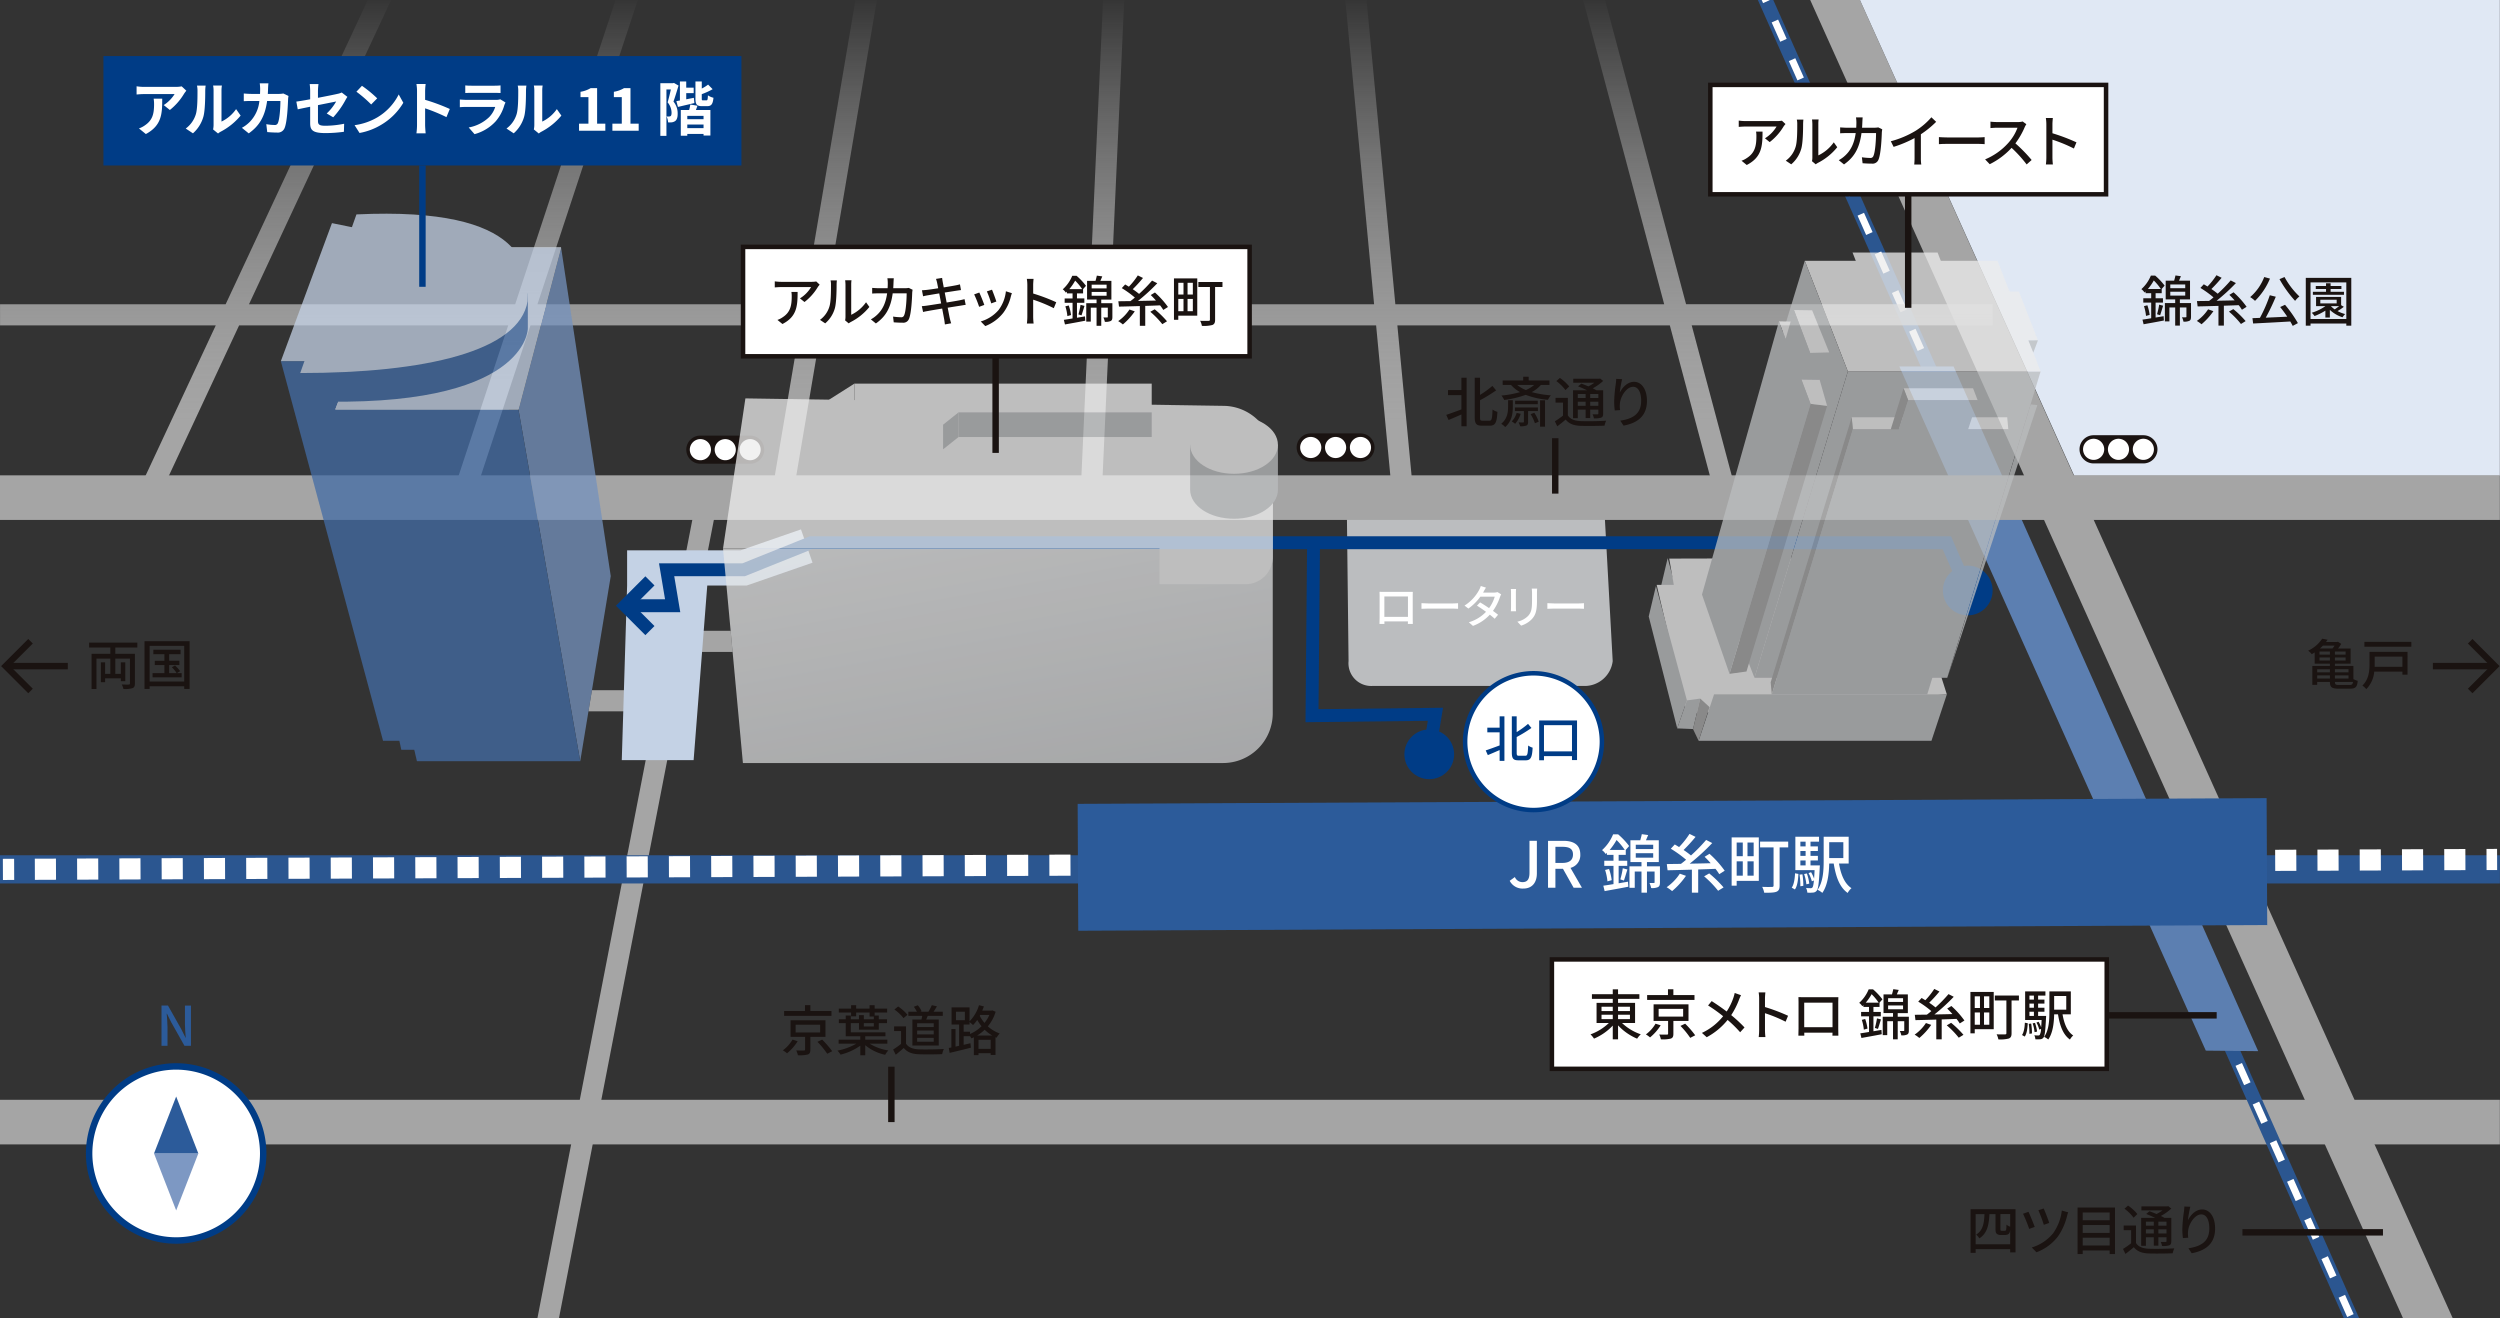 <svg xmlns="http://www.w3.org/2000/svg" width="1100" height="580" viewBox="0 0 1100 580"><rect x="0" y="0" width="1100" height="580" fill="#333333" stroke="none"/><defs><linearGradient id="linear-gradient" x1=".5" y1=".108" x2=".5" y2=".856" gradientUnits="objectBoundingBox"><stop offset="0" stop-color="#fff" stop-opacity="0"/><stop offset=".975" stop-color="#a5a5a5"/></linearGradient><linearGradient id="linear-gradient-2" x1="-.3" y1="-1.246" x2="1.155" y2="1.859" gradientUnits="objectBoundingBox"><stop offset="0" stop-color="#fff"/><stop offset="1" stop-color="#bbbdbf"/></linearGradient><clipPath id="clip-path"><rect id="Rectangle_496" data-name="Rectangle 496" width="1100" height="580" transform="rotate(180 143.752 1334.581)" fill="none"/></clipPath></defs><g id="img_map_01" transform="translate(812.495 -2089.162)" clip-path="url(#clip-path)"><path id="Path_23292" data-name="Path 23292" d="M-208.806 2390.987h93.6a12.437 12.437 0 0012.3-10.942l-3.78-68.754H-219.91l.78 68.754a10 10 0 0010.324 10.942z" fill="#bbbdbf"/><rect id="Rectangle_471" data-name="Rectangle 471" width="383.731" height="9.305" transform="rotate(100.981 -1200.55 949.886)" fill="#a5a5a5"/><rect id="Rectangle_472" data-name="Rectangle 472" width="1099.936" height="19.614" transform="translate(-812.495 2573.076)" fill="#a5a5a5"/><rect id="Rectangle_473" data-name="Rectangle 473" width="1100.037" height="19.945" transform="rotate(65.786 -1477.367 840.674)" fill="#a5a5a5"/><rect id="Rectangle_474" data-name="Rectangle 474" width="6.203" height="657.56" transform="rotate(-23.964 4885.671 1140.12)" fill="#2b5690"/><g id="Group_7274" data-name="Group 7274"><line id="Line_37" data-name="Line 37" x2="267.1" y2="600.868" transform="translate(-39.108 2081.399)" fill="#79237d"/><path id="Path_23293" data-name="Path 23293" d="M-33.912 2089.271l-2.834 1.26-3.779-8.5 2.833-1.261zm7.559 17l-2.834 1.261-3.779-8.5 2.834-1.261zm7.559 17.006l-2.833 1.259-3.78-8.5 2.834-1.26zm7.56 17l-2.834 1.261-3.78-8.5 2.834-1.261zm7.558 17.005l-2.833 1.26-3.78-8.5 2.834-1.259zm7.56 17.007l-2.834 1.259-3.779-8.5L.1 2165.8zm7.559 17l-2.834 1.261-3.779-8.5 2.834-1.26zM19 2208.307l-2.834 1.261-3.78-8.5 2.834-1.261zm7.558 17.007l-2.834 1.259-3.779-8.5 2.834-1.259zm7.56 17l-2.834 1.261-3.78-8.5 2.834-1.26zm7.559 17.007l-2.834 1.259-3.78-8.5 2.835-1.259zm7.559 17l-2.833 1.261-3.78-8.5 2.833-1.261zm7.56 17.005l-2.834 1.261-3.78-8.5 2.834-1.261zm7.558 17l-2.833 1.261-3.78-8.5 2.834-1.261zm7.56 17.006l-2.834 1.261-3.779-8.5 2.833-1.261zm7.56 17l-2.835 1.261-3.779-8.5 2.834-1.261zm7.558 17.007l-2.833 1.259-3.78-8.5 2.834-1.26zm7.559 17.005l-2.833 1.26-3.78-8.5 2.834-1.26zm7.56 17l-2.834 1.26-3.78-8.5 2.834-1.259zm7.559 17.005l-2.834 1.26-3.779-8.5 2.834-1.26zm7.559 17l-2.833 1.26-3.78-8.5 2.833-1.26zm7.559 17L122 2447.64l-3.779-8.5 2.834-1.26zm7.559 17.006l-2.833 1.259-3.78-8.5 2.834-1.26zm7.56 17.005l-2.834 1.26-3.779-8.5 2.833-1.26zm7.559 17l-2.834 1.26-3.78-8.5 2.834-1.259zm7.559 17l-2.834 1.26-3.779-8.5 2.833-1.26zm7.559 17.005l-2.834 1.26-3.779-8.5 2.834-1.26zm7.56 17l-2.834 1.26-3.78-8.5 2.834-1.26zm7.559 17.006l-2.834 1.259-3.779-8.5 2.833-1.26zm7.559 17.005l-2.834 1.26-3.779-8.5 2.833-1.26zm7.56 17l-2.834 1.26-3.781-8.5 2.834-1.259zm7.558 17l-2.833 1.26-3.78-8.5 2.834-1.26zm7.559 17.005l-2.834 1.26-3.779-8.5 2.834-1.26zm7.56 17.006l-2.834 1.26-3.779-8.5 2.834-1.26zm7.559 17l-2.834 1.259-3.779-8.5 2.833-1.26zm6.307 14.189l-2.833 1.26-2.529-5.687 2.834-1.26z" fill="#fff"/></g><path id="Path_23294" data-name="Path 23294" d="M23.212 2250.407h23.857l134.039 301.26-23.051-.231z" fill="#5c7fb1"/><path id="Path_23295" data-name="Path 23295" d="M-3.128 2069.162h290.569V2298.5H100.165z" fill="#e0e8f4"/><path id="Path_23296" data-name="Path 23296" d="M-522.489 2366.715h31.479l.863 9.3h-32.342z" fill="#a5a5a5"/><path id="Path_23297" data-name="Path 23297" d="M-552.04 2392.847h31.74v9.3h-33.277z" fill="#a5a5a5"/><g id="Group_7277" data-name="Group 7277"><g id="Group_7276" data-name="Group 7276"><rect id="Rectangle_475" data-name="Rectangle 475" width="1099.96" height="12.407" transform="translate(-812.495 2465.489)" fill="#2b5690"/><g id="Group_7275" data-name="Group 7275" fill="#fff"><rect id="Rectangle_476" data-name="Rectangle 476" width="4.652" height="9.305" transform="rotate(-.23 613626.045 -68908.31)"/><path id="Path_23298" data-name="Path 23298" d="M272.261 2462.728l.037 9.3-9.3.037-.036-9.305zm-18.595.075l.037 9.3-9.3.037-.038-9.3zm-18.6.074l.036 9.3-9.3.036-.037-9.3zm-18.6.074l.037 9.305-9.3.037-.037-9.3zm-18.6.074l.037 9.305-9.3.037-.037-9.3zm-18.6.074l.037 9.3-9.3.037-.038-9.3zm-18.6.074l.036 9.3-9.3.037-.037-9.3zm-18.6.075l.037 9.3-9.3.037-.037-9.305zm-18.595.074l.036 9.3-9.3.037-.038-9.305zm-18.6.074l.037 9.3-9.3.037-.037-9.3zm-18.6.074l.038 9.3-9.3.037-.038-9.3zm-18.6.074l.037 9.305-9.3.037-.037-9.3zm-18.6.074l.037 9.305-9.3.037-.037-9.3zm-18.595.075l.036 9.3-9.3.037-.038-9.3zm-18.6.074l.036 9.3-9.3.037-.036-9.3zm-18.6.074l.037 9.3-9.3.037-.036-9.305zm-18.595.074l.036 9.3-9.3.037-.037-9.305zm-18.6.074l.038 9.3-9.3.037-.038-9.3zm-18.595.074l.039 9.3-9.3.038-.036-9.3zm-18.594.075l.036 9.3-9.3.037-.037-9.3zm-18.6.074l.036 9.305-9.3.037-.036-9.3zm-18.6.074l.037 9.305-9.3.037-.036-9.3zm-18.6.074l.036 9.3-9.3.037-.039-9.3zm-18.6.074l.038 9.3-9.3.037-.038-9.3zm-18.6.074l.038 9.3-9.3.038-.036-9.305zm-18.594.075l.036 9.3-9.3.036-.037-9.3zm-18.6.074l.036 9.3-9.3.037-.036-9.3zm-18.6.074l.037 9.3-9.3.037-.036-9.3zm-18.595.075l.036 9.3-9.3.037-.037-9.3zm-18.6.073l.038 9.305-9.3.037-.038-9.3zm-18.6.075l.037 9.3-9.3.038-.036-9.3zm-18.594.074l.036 9.3-9.3.036-.037-9.3zm-18.6.074l.036 9.3-9.3.037-.036-9.305zm-18.6.074l.037 9.3-9.3.037-.036-9.305zm-18.6.075l.036 9.3-9.3.037-.037-9.3zm-18.6.073l.038 9.3-9.3.037-.038-9.3zm-18.6.075l.037 9.3-9.3.038-.036-9.3zm-18.6.074l.036 9.305-9.3.036-.037-9.3zm-18.6.074l.036 9.3-9.3.037-.036-9.3zm-18.6.074l.037 9.3-9.3.037-.036-9.3zm-18.594.075l.036 9.3-9.3.037-.037-9.305zm-18.6.073l.038 9.3-9.3.038-.036-9.305zm-18.6.075l.037 9.3-9.3.038-.038-9.3zm-18.6.074l.038 9.3-9.3.037-.039-9.3zm-18.595.074l.036 9.305-9.3.037-.036-9.3zm-18.6.074l.037 9.305-9.3.037-.036-9.3zm-18.6.075l.036 9.3-9.3.037-.037-9.3zm-18.6.073l.038 9.3-9.3.038-.036-9.3zm-18.595.075l.037 9.3-9.3.038-.038-9.305zm-18.6.074l.038 9.3-9.3.037-.039-9.305zm-18.6.074l.036 9.3-9.3.037-.036-9.3zm-18.6.074l.037 9.3-9.3.037-.036-9.3zm-18.6.075l.036 9.3-9.3.037-.037-9.3zm-18.6.074l.036 9.305-9.3.037-.036-9.3zm-18.6.074l.038 9.3-9.3.038-.037-9.3zm-18.6.074l.038 9.3-9.3.037-.039-9.3zm-18.594.074l.036 9.3-9.3.037-.036-9.305zm-18.6.074l.037 9.3-9.3.037-.036-9.305z"/><rect id="Rectangle_477" data-name="Rectangle 477" width="4.956" height="9.305" transform="rotate(-.23 614165.525 203322.443)"/></g></g><rect id="Rectangle_478" data-name="Rectangle 478" width="523.147" height="55.829" transform="rotate(-.276 506951.686 71455.956)" fill="#2c5b9a"/></g><path id="Path_23299" data-name="Path 23299" d="M-538.913 2423.612h31.613l6-76.8h17.3l29.019-10.068-5.082-14.652-26.551 9.211h-49.95v15.509z" fill="#c4d2e5"/><g id="Group_7278" data-name="Group 7278" fill="#fff"><path id="Path_23300" data-name="Path 23300" d="M-148.228 2476.713l2.269-1.652a3.653 3.653 0 003.332 2.24c2.071 0 3.107-1.12 3.107-4.145v-14.027h3.248v14.336c0 3.695-1.792 6.663-5.992 6.663a6.326 6.326 0 01-5.964-3.415z"/><path id="Path_23301" data-name="Path 23301" d="M-131.362 2459.129h6.748c4.256 0 7.448 1.54 7.448 5.991a5.735 5.735 0 01-4.312 5.908l5.04 8.737h-3.668l-4.676-8.317h-3.332v8.317h-3.248zm6.357 9.716c3 0 4.62-1.233 4.62-3.725s-1.624-3.359-4.62-3.359h-3.109v7.084z"/><path id="Path_23302" data-name="Path 23302" d="M-100.517 2456.272a31.365 31.365 0 014.845 5.153l-1.513 1.708h.028v2.183h-3.135v2.577h3.78v2.24h-3.78v7.672l4.116-.7.139 2.212c-3.639.728-7.532 1.4-10.416 1.932l-.588-2.38c1.232-.168 2.8-.42 4.48-.7v-8.035h-4.06v-2.24h4.06v-2.577h-2.884v-.923a5.1 5.1 0 01-.559.532 6.63 6.63 0 00-1.6-1.708 18.9 18.9 0 004.872-6.945zm-4 15.233a24.423 24.423 0 011.177 4.928l-1.876.532a23.548 23.548 0 00-1.036-5.013zm6.916-8.372a28.57 28.57 0 00-3.611-4.368 26.374 26.374 0 01-3.025 4.368zm-1.96 12.964a34.516 34.516 0 001.092-4.9l2.045.533c-.532 1.652-1.093 3.612-1.54 4.872zm17.444 1.315c0 1.065-.168 1.708-.868 2.072a6.346 6.346 0 01-3 .42 9.62 9.62 0 00-.756-2.24c.9.028 1.653.028 1.932 0 .252 0 .336-.056.336-.308v-4.732h-3.36v9.324h-2.408v-9.324h-2.967v7.168h-2.325v-9.436h5.292v-1.876h-4.872v-9.6h4.34c.252-.9.532-1.933.672-2.689l2.8.392c-.336.784-.673 1.6-.981 2.3h5.656v9.6h-5.208v1.876h5.712zm-10.643-14.672h7.672v-1.9h-7.672zm0 3.781h7.672v-1.96h-7.672z"/><path id="Path_23303" data-name="Path 23303" d="M-70.668 2474.528a33.642 33.642 0 01-6.1 6.72 17.017 17.017 0 00-2.408-1.708 21.779 21.779 0 005.8-5.964zm14.644-.727a23.643 23.643 0 00-1.652-2.353c-2.521.113-5.1.2-7.616.281v10.219h-2.772v-10.135c-4.032.112-7.756.223-10.7.28l-.336-2.744c1.792-.029 3.891-.057 6.216-.084a43.895 43.895 0 002.268-1.821 51.612 51.612 0 00-6.721-4.843l1.737-1.876c.588.336 1.231.727 1.9 1.147a37.589 37.589 0 004.592-5.8l2.66 1.317a70.4 70.4 0 01-5.265 5.767 39.362 39.362 0 013.248 2.408 71.426 71.426 0 006.665-6.832l2.688 1.372a95.828 95.828 0 01-9.912 9.073c2.968-.057 6.132-.113 9.24-.2a44.102 44.102 0 00-2.688-2.828l2.156-1.315a45.365 45.365 0 016.691 7.447zm-4.425-.336a49.22 49.22 0 016.328 6.159l-2.408 1.484a44.317 44.317 0 00-6.159-6.356z"/><path id="Path_23304" data-name="Path 23304" d="M-38.62 2476.74h-9.744v2.128h-2.212v-21.252h11.956zm-9.744-16.855v5.992h2.689v-5.992zm0 14.559h2.689v-6.3h-2.689zm7.477-14.559H-43.6v5.992h2.717zm0 14.559v-6.3H-43.6v6.3zm15.2-12.431h-3.779v16.771c0 1.513-.336 2.3-1.4 2.744-1.092.42-2.8.449-5.376.449a9.3 9.3 0 00-.895-2.6c1.847.084 3.752.057 4.311.028.532 0 .7-.168.7-.643v-16.744h-5.934v-2.548h12.376z"/><path id="Path_23305" data-name="Path 23305" d="M-24.132 2479.736c.98-1.427 1.343-3.891 1.456-6.328l1.484.28c-.141 2.577-.42 5.237-1.54 6.833zm12.376-9.8s-.029.671-.056.979c-.336 6.776-.645 9.3-1.344 10.164a2.129 2.129 0 01-1.568.813 14.674 14.674 0 01-2.548.027 5.42 5.42 0 00-.561-2.071 15.823 15.823 0 002.017.111.91.91 0 00.784-.308c.28-.336.476-1.2.672-3.08l-.925.365a14.956 14.956 0 00-1.455-3.613l1.119-.391a15.934 15.934 0 011.317 2.828 79.31 79.31 0 00.223-3.752h-8.456v-14.672h10.416v2.155h-3.752v2.072h3.248v2.044h-3.248v2.128h3.248v2.044h-3.248v2.157zm-7.672 3.919a29.849 29.849 0 01.391 5.069l-1.315.2a30.232 30.232 0 00-.336-5.124zm-.9-14.364v2.072h2.3v-2.072zm2.3 4.116h-2.3v2.128h2.3zm-2.3 6.329h2.3v-2.157h-2.3zm2.632 8.315a21.19 21.19 0 00-.98-4.508l1.2-.252a21.073 21.073 0 011.064 4.481zm14.363-9.128c.813 4.816 2.437 8.849 5.489 10.836a7.719 7.719 0 00-1.68 2.1c-3.557-2.521-5.208-7.113-6.132-12.937H-7.64c-.084 4.2-.616 9.465-3.025 12.908a9.561 9.561 0 00-2.1-1.344c2.492-3.555 2.687-8.736 2.687-12.767v-10.584h11v11.787zm-4.311-9.407v7h6.216v-7z"/></g><g id="Group_7280" data-name="Group 7280"><g id="Group_7279" data-name="Group 7279" fill="#1a1311"><path id="Path_23306" data-name="Path 23306" d="M135.78 2210.428a26.886 26.886 0 014.153 4.416l-1.3 1.465h.024v1.871h-2.688v2.209h3.24v1.92h-3.24v6.576l3.528-.6.121 1.9c-3.121.623-6.457 1.2-8.93 1.656l-.5-2.041c1.057-.145 2.4-.359 3.841-.6v-6.888h-3.48v-1.92h3.48v-2.209h-2.472v-.791a4.4 4.4 0 01-.48.455 5.717 5.717 0 00-1.368-1.465 16.2 16.2 0 004.176-5.951zm-3.432 13.056a20.95 20.95 0 011.008 4.225l-1.608.455a20.157 20.157 0 00-.888-4.3zm5.928-7.175a24.523 24.523 0 00-3.1-3.746 22.618 22.618 0 01-2.592 3.746zm-1.68 11.111a29.589 29.589 0 00.936-4.2l1.752.455c-.456 1.416-.936 3.1-1.32 4.178zm14.953 1.129c0 .912-.144 1.465-.744 1.775a5.435 5.435 0 01-2.568.362 8.181 8.181 0 00-.648-1.92c.768.023 1.416.023 1.656 0 .216 0 .288-.049.288-.266v-4.055h-2.88v7.993h-2.064v-7.993h-2.545v6.145h-1.992v-8.09h4.537v-1.607h-4.176v-8.233h3.72c.216-.769.456-1.656.576-2.3l2.4.336c-.288.672-.576 1.368-.84 1.969h4.848v8.233h-4.464v1.607h4.9zm-9.12-12.578h6.576v-1.631h-6.576zm0 3.242h6.576v-1.682h-6.576z"/><path id="Path_23307" data-name="Path 23307" d="M161.4 2226.076a28.952 28.952 0 01-5.232 5.762 14.329 14.329 0 00-2.064-1.465 18.661 18.661 0 004.968-5.113zm12.553-.623a20.14 20.14 0 00-1.416-2.017c-2.16.1-4.368.168-6.529.24v8.762h-2.378v-8.69c-3.456.1-6.649.191-9.169.24l-.288-2.351c1.536-.026 3.337-.049 5.329-.073.648-.48 1.3-1.007 1.944-1.56a44.228 44.228 0 00-5.76-4.152l1.488-1.608c.5.287 1.056.623 1.632.985a32.318 32.318 0 003.936-4.969l2.28 1.127a60.229 60.229 0 01-4.512 4.945 33.469 33.469 0 012.784 2.064 61.548 61.548 0 005.713-5.857l2.3 1.176a81.859 81.859 0 01-8.5 7.777c2.544-.049 5.257-.1 7.921-.168a38.68 38.68 0 00-2.3-2.424l1.848-1.129a38.988 38.988 0 015.736 6.385zm-3.792-.289a42.447 42.447 0 015.424 5.281l-2.064 1.272a37.79 37.79 0 00-5.28-5.447z"/><path id="Path_23308" data-name="Path 23308" d="M186.289 2211.748a29.473 29.473 0 01-6.577 9.793 12.293 12.293 0 00-2.136-1.656 22.089 22.089 0 006.192-8.834zm6.624 11.52a54.719 54.719 0 015.665 8.064l-2.281 1.225q-.432-.865-1.08-1.944c-5.88.36-12.1.672-16.345.889l-.288-2.354c.984-.023 2.088-.072 3.288-.119a62.93 62.93 0 004.344-9.961l2.641.649a96.234 96.234 0 01-4.417 9.217c2.929-.121 6.217-.266 9.457-.434a61.27 61.27 0 00-3.12-4.248zm-.216-12.217a34.307 34.307 0 006.553 8.545 11.165 11.165 0 00-1.9 1.945 51.036 51.036 0 01-6.865-9.553z"/><path id="Path_23309" data-name="Path 23309" d="M222.068 2211.412v21.049h-2.184v-.936h-15.745v.936h-2.088v-21.049zm-2.184 18.1v-16.082h-15.745v16.082zm-1.1-5.354a21.553 21.553 0 01-2.76 1.873 14.439 14.439 0 003.36 1.321 7.278 7.278 0 00-1.176 1.416 14.488 14.488 0 01-5.568-3.266v3.385h-1.969v-3.049a25.771 25.771 0 01-4.752 2.377 11.463 11.463 0 00-1.248-1.44 20.84 20.84 0 006-2.9h-4.1v-4.056H217.6v3.623zm.072-5.281h-13.685v-1.318h5.785v-1.248h-4.513v-1.3h4.513v-1.2h2.016v1.2h4.752v1.3h-4.752v1.248h5.88zm-10.416 3.793h7.2v-1.633h-7.2zm4.7 1.225a9.573 9.573 0 001.632 1.392 29.474 29.474 0 001.944-1.416h-3.576z"/></g></g><g id="Group_7281" data-name="Group 7281" fill="#fff"><path id="Path_23310" data-name="Path 23310" d="M-203.558 2349.595h10.858c.46 0 1.18 0 1.841-.021-.041.54-.041 1.16-.041 1.721v9.822c0 .7.041 2.42.041 2.58h-2.181c.02-.1.02-.559.04-1.12h-10.362c0 .54 0 1.021.02 1.12h-2.181c.02-.179.06-1.78.06-2.58v-9.822c0-.521 0-1.221-.04-1.74.803.04 1.445.04 1.945.04zm.181 10.982h10.382v-8.982h-10.382z"/><path id="Path_23311" data-name="Path 23311" d="M-184.071 2354.676h10.883c.959 0 1.74-.08 2.24-.12v2.48c-.441-.019-1.361-.1-2.24-.1h-10.883c-1.1 0-2.3.041-2.981.1v-2.48c.66.044 1.901.12 2.981.12z"/><path id="Path_23312" data-name="Path 23312" d="M-159.708 2349.494c-.08.141-.14.26-.22.4h4.822a4.691 4.691 0 001.5-.22l1.62 1a10.042 10.042 0 00-.54 1.24 22.912 22.912 0 01-3.061 6.041c.84.6 1.62 1.2 2.24 1.7l-1.48 1.761c-.56-.52-1.32-1.141-2.14-1.8a19.061 19.061 0 01-7.422 4.941l-1.82-1.6a17 17 0 007.562-4.6 85.89 85.89 0 00-3.981-2.72l1.38-1.421c1.2.7 2.6 1.6 3.94 2.521a16.385 16.385 0 002.5-5.042h-6.321a22.623 22.623 0 01-5.281 5.242l-1.7-1.321a18.33 18.33 0 006.4-6.821 9.365 9.365 0 00.76-1.8l2.28.72c-.397.599-.817 1.379-1.038 1.779z"/><path id="Path_23313" data-name="Path 23313" d="M-145.507 2349.794v6.7c0 .521.04 1.22.08 1.62h-2.3c.021-.34.081-1.04.081-1.62v-6.7a12.719 12.719 0 00-.081-1.48h2.3c-.04.42-.08.92-.08 1.48zm9.282.2v3.562c0 4.581-.72 6.281-2.2 7.962a10.932 10.932 0 01-4.78 2.92l-1.66-1.741a9.335 9.335 0 004.8-2.6c1.4-1.6 1.66-3.161 1.66-6.661v-3.442a15.678 15.678 0 00-.12-1.84h2.38c-.04.52-.08 1.12-.08 1.84z"/><path id="Path_23314" data-name="Path 23314" d="M-128.678 2354.676h10.883c.96 0 1.74-.08 2.24-.12v2.48c-.44-.019-1.36-.1-2.24-.1h-10.883c-1.1 0-2.3.041-2.98.1v-2.48c.658.044 1.9.12 2.98.12z"/></g><g id="Group_7284" data-name="Group 7284"><g id="Group_7282" data-name="Group 7282"><circle id="Ellipse_147" data-name="Ellipse 147" cx="30.09" cy="30.09" r="30.09" transform="translate(-167.83 2385.404)" fill="#fff"/><path id="Path_23315" data-name="Path 23315" d="M-137.741 2446.576a31.117 31.117 0 01-31.082-31.082 31.117 31.117 0 0131.082-31.082 31.117 31.117 0 0131.082 31.082 31.117 31.117 0 01-31.082 31.082zm0-60.18a29.13 29.13 0 00-29.1 29.1 29.13 29.13 0 0029.1 29.1 29.131 29.131 0 0029.1-29.1 29.131 29.131 0 00-29.1-29.096z" fill="#003c86"/></g><g id="Group_7283" data-name="Group 7283" fill="#003c86"><path id="Path_23316" data-name="Path 23316" d="M-152.661 2404.36h2.112v19.583h-2.112v-4.753c-1.826.792-3.7 1.607-5.193 2.222l-.924-2.068c1.518-.506 3.828-1.342 6.117-2.2v-5.766h-5.413v-2.046h5.413zm11.331 17.339c.946 0 1.078-.947 1.232-4.511a6.228 6.228 0 001.958.947c-.2 4.07-.748 5.566-3.013 5.566h-3.257c-2.223 0-2.883-.77-2.883-3.432v-15.909h2.135v6.931a38.27 38.27 0 005-3.631l1.5 1.805a61.422 61.422 0 01-6.491 3.982v6.866c0 1.187.154 1.386 1.034 1.386z"/><path id="Path_23317" data-name="Path 23317" d="M-118.6 2406.164v17.427h-2.222v-1.738h-12.323v1.827h-2.112v-17.516zm-2.222 13.6v-11.53h-12.323v11.53z"/></g></g><g id="Group_7287" data-name="Group 7287" fill="#003c86"><g id="Group_7286" data-name="Group 7286"><g id="Group_7285" data-name="Group 7285"><path id="Path_23318" data-name="Path 23318" d="M-513.175 2358.521h-24.159v-5.67h17.459l-2.653-15.821h36.668l29.644-11.9H45.963l9.948 22.71-5.193 2.275-8.46-19.315H-455.12l-29.645 11.9h-31.063z"/><path id="Path_23319" data-name="Path 23319" d="M-181.284 2423.208l-5.595-.918 2.624-15.977-53.817.619.71-80.129 5.669.051-.658 74.342 54.785-.629z"/><circle id="Ellipse_148" data-name="Ellipse 148" cx="10.942" cy="10.942" r="10.942" transform="translate(-194.563 2410.114)"/></g><circle id="Ellipse_149" data-name="Ellipse 149" cx="10.942" cy="10.942" r="10.942" transform="translate(42.373 2338.038)"/></g><path id="Path_23320" data-name="Path 23320" d="M-528.536 2368.632l-12.946-12.946 12.946-12.946 4.009 4.008-8.937 8.938 8.938 8.937z"/></g><g id="Group_7291" data-name="Group 7291"><g id="Group_7288" data-name="Group 7288" fill="#1a1311"><path id="Path_23321" data-name="Path 23321" d="M-761.755 2374.072v2.76h8.616v13.058c0 1.151-.263 1.752-1.08 2.063a11.411 11.411 0 01-3.96.36 8.4 8.4 0 00-.744-1.991c1.32.072 2.689.072 3.072.047s.529-.143.529-.5v-10.921h-6.433v6.721h2.424v-5.069h1.968v8.3h-1.968v-1.272h-6.913v1.7h-1.872v-8.728h1.872v5.064h2.3v-6.721h-6.1v13.369h-2.16v-15.481h8.257v-2.76h-9.337v-2.16h21.217v2.16z"/><path id="Path_23322" data-name="Path 23322" d="M-729.063 2371.288v21h-2.376v-1.176h-15.218v1.176h-2.256v-21zm-2.376 17.761v-15.7h-15.218v15.7zm-1.129-3.7v1.847h-12.793v-1.847h5.209v-3.549h-4.248v-1.9h4.249v-2.9h-4.873v-1.968h11.977V2377h-5.016v2.9h4.488v1.9h-4.488v3.553h3.312a15.353 15.353 0 00-2.137-2.618l1.416-.767a16.871 16.871 0 012.233 2.5l-1.464.889z"/></g><g id="Group_7290" data-name="Group 7290"><g id="Group_7289" data-name="Group 7289"><path id="Path_23323" data-name="Path 23323" d="M-800.065 2394.191l-11.943-11.943 11.943-11.943 2 2-9.939 9.939 9.939 9.939z" fill="#1a1311"/></g><rect id="Rectangle_479" data-name="Rectangle 479" width="27.354" height="2.834" transform="translate(-810.004 2380.831)" fill="#1a1311"/></g></g><g id="Group_7295" data-name="Group 7295"><g id="Group_7292" data-name="Group 7292" fill="#1a1311"><path id="Path_23324" data-name="Path 23324" d="M223.007 2387.945a6.591 6.591 0 001.9.769c-.24 2.64-.864 3.456-3.36 3.456h-5.185c-2.832 0-3.672-.624-3.7-2.952h-5.592v1.3h-2.136v-8.353h7.728v-.984h-6.7v-4.945c-.407.265-.84.529-1.3.769a6.851 6.851 0 00-1.584-1.536 15.124 15.124 0 006.193-5.281l2.376.456c-.216.337-.456.648-.7.984h4.9l.336-.1 1.464.936a17.82 17.82 0 01-1.392 2.041h5.521v6.672h-6.906v.984h8.137zm-15.937-4.32v1.368h5.592v-1.368zm0 4.1h5.592v-1.391h-5.592zm5.592-11.88h-4.584v1.343h4.584zm0 3.96v-1.344h-4.584v1.344zm-3.072-6.577a16.645 16.645 0 01-1.32 1.273h5.52a13.519 13.519 0 00.936-1.273zm9.985 2.617h-4.705v1.343h4.705zm0 2.616h-4.705v1.344h4.705zm-4.705 5.16v1.368h5.977v-1.368zm0 2.713v1.391h5.977v-1.391zm6.553 4.2c.864 0 1.224-.265 1.416-1.32h-7.969c.025 1.1.312 1.32 1.68 1.32z"/><path id="Path_23325" data-name="Path 23325" d="M246.82 2386.025h-2.257v-1.368h-12.385a12.607 12.607 0 01-3.5 7.729 9.9 9.9 0 00-1.728-1.584c2.856-2.689 3.144-6.529 3.144-9.481v-5.329h16.73zm1.68-14.449v2.136h-20.666v-2.136zm-16.129 6.481v3.312c0 .384 0 .792-.025 1.2h12.217v-4.512z"/></g><g id="Group_7294" data-name="Group 7294"><g id="Group_7293" data-name="Group 7293"><path id="Path_23326" data-name="Path 23326" d="M275.377 2394.191l-2-2 9.939-9.939-9.939-9.939 2-2 11.944 11.943z" fill="#1a1311"/></g><rect id="Rectangle_480" data-name="Rectangle 480" width="27.354" height="2.834" transform="translate(257.962 2380.831)" fill="#1a1311"/></g></g><g id="Group_7298" data-name="Group 7298"><g id="Group_7297" data-name="Group 7297"><g id="Group_7296" data-name="Group 7296" fill="#1a1311"><path id="Path_23327" data-name="Path 23327" d="M-461.526 2547.3a21.647 21.647 0 01-4.681 5.328 11.726 11.726 0 00-1.824-1.32 15.729 15.729 0 004.248-4.729zm14.881-11.161h-20.834V2534h9.169v-2.568h2.376V2534h9.289zm-9.289 9.241v5.641c0 1.2-.264 1.824-1.176 2.135a14.645 14.645 0 01-4.32.312 9.228 9.228 0 00-.72-2.112c1.44.048 2.952.048 3.336.024.432 0 .552-.1.552-.408v-5.592h-6.385v-7.3h15.361v7.3zm-6.481-1.92h10.778v-3.408h-10.778zm11.665 3.119a42.522 42.522 0 014.417 5.113l-2.184 1.128a36.4 36.4 0 00-4.3-5.256z"/><path id="Path_23328" data-name="Path 23328" d="M-429.84 2548.379a21.785 21.785 0 008.232 2.976 9.033 9.033 0 00-1.416 1.92 20.319 20.319 0 01-8.761-4.224v4.416h-2.184v-4.2a25.547 25.547 0 01-8.689 3.935 9.5 9.5 0 00-1.368-1.775 26.129 26.129 0 008.3-3.049h-7.774v-1.752h9.529v-1.512h-6.408v-5.761h-3.021v-1.728h3.025v-1.632h2.232v1.632h3.6v-1.8h2.136v1.8h4.393v-1.177h-1.872v-1.775h-5.9v1.68h-2.232v-1.68h-5.4v-1.729h5.4v-1.488h2.232v1.488h5.9v-1.488h2.231v1.488h5.5v1.729h-5.5v1.32h1.824v1.632h3.625v1.728h-3.625v2.857h-8.712v-2.857h-3.6v4.033h15.243v1.728h-8.881v1.512h9.721v1.752zm-2.569-9.025v1.464h4.393v-1.464z"/><path id="Path_23329" data-name="Path 23329" d="M-413.848 2548.355c1.056 1.657 3.024 2.424 5.664 2.52 2.664.1 7.993.023 10.993-.168a10.168 10.168 0 00-.744 2.28c-2.712.12-7.537.168-10.273.048-3.048-.119-5.113-.912-6.625-2.76-1.127.985-2.28 1.944-3.528 2.977l-1.152-2.3a36.227 36.227 0 003.48-2.472v-5.641h-3.072v-2.063h5.257zm-1.105-11.209a18.024 18.024 0 00-4.007-3.792l1.655-1.344a18.776 18.776 0 014.1 3.672zm7.9.624c.12-.528.24-1.1.336-1.632h-6.1v-1.824h3.744a11.494 11.494 0 00-1.345-2.161l1.729-.672a8.458 8.458 0 011.68 2.617l-.528.216h3.552a20.61 20.61 0 001.488-2.88l2.256.527a48.56 48.56 0 01-1.487 2.353h4.056v1.824h-6.628c-.216.576-.456 1.128-.672 1.632h5.52v11.43h-11.594v-11.43zm5.4 1.632h-7.3v1.68h7.3zm0 3.192h-7.3v1.705h7.3zm0 3.24h-7.3v1.681h7.3z"/><path id="Path_23330" data-name="Path 23330" d="M-374.419 2534.338a17.87 17.87 0 01-3.433 6.408 15.487 15.487 0 005.233 3.145 8.8 8.8 0 00-1.368 1.847l-.48-.191v7.8h-2.133v-.769h-5.353v.841H-384v-7.85c-.359.168-.695.336-1.055.481a8.172 8.172 0 00-.624-.985v.025h-2.809v3.792l2.977-.7.216 1.967a452.47 452.47 0 01-9.361 2.281l-.384-2.161q.54-.108 1.152-.216v-8.088h1.824v7.705l1.584-.362v-9.36h-3.336v-7.536h7.921v6.145a17.106 17.106 0 004.152-7.106l2.16.528a24.73 24.73 0 01-.719 1.849h4.08l.384-.1zm-17.45 3.7h3.912v-3.7h-3.912zm6.193 6.072a16.5 16.5 0 005.064-3.408 18.911 18.911 0 01-1.9-2.76 17.79 17.79 0 01-1.848 2.256 14.942 14.942 0 00-1.536-1.32v1.08h-2.593v3.169h2.809zm9.745.673a16.836 16.836 0 01-3.313-2.545 17.611 17.611 0 01-3.312 2.545zm-.672 5.88v-3.984h-5.353v3.984zm-4.585-14.929l-.216.432a16.965 16.965 0 002.088 3.072 14.924 14.924 0 002.137-3.5z"/></g></g><rect id="Rectangle_481" data-name="Rectangle 481" width="2.835" height="24.379" transform="translate(-421.708 2558.504)" fill="#1a1311"/></g><g id="Group_7300" data-name="Group 7300"><g id="Group_7299" data-name="Group 7299"><path id="Path_23331" data-name="Path 23331" d="M-235.772 2279.857h21.883a6.2 6.2 0 016.2 6.2 6.2 6.2 0 01-6.2 6.2h-21.883a6.2 6.2 0 01-6.2-6.2 6.2 6.2 0 016.2-6.2z" fill="#1a1311"/></g><path id="Path_23332" data-name="Path 23332" d="M-224.833 2281.405a4.189 4.189 0 01.909.1 4.286 4.286 0 01.875.262 4.362 4.362 0 01.8.427 4.069 4.069 0 01.711.58 4.685 4.685 0 011.357 3.282 4.16 4.16 0 01-.088.908 4.739 4.739 0 01-.263.876 5.038 5.038 0 01-.426.8 5.365 5.365 0 01-.58.711 4.724 4.724 0 01-.711.58 5.153 5.153 0 01-.8.427 4.27 4.27 0 01-.875.262 4.661 4.661 0 01-4.191-1.269 4.01 4.01 0 01-.58-.711 3.723 3.723 0 01-.427-.8 4.765 4.765 0 01-.273-.876 4.971 4.971 0 01-.088-.908 4.626 4.626 0 011.368-3.282 3.958 3.958 0 01.7-.58 4.392 4.392 0 01.81-.427 3.978 3.978 0 01.864-.262 4.256 4.256 0 01.908-.1z" fill="#fff"/><path id="Path_23333" data-name="Path 23333" d="M-213.891 2281.405a4.7 4.7 0 013.293 1.368 4.662 4.662 0 011.357 3.282 4.159 4.159 0 01-.087.908 4.816 4.816 0 01-.263.876 5.038 5.038 0 01-.426.8 4.623 4.623 0 01-.581.711 4.626 4.626 0 01-.711.58 5.1 5.1 0 01-.8.427 4.26 4.26 0 01-.876.262 4.584 4.584 0 01-1.816 0 3.973 3.973 0 01-.865-.262 5.212 5.212 0 01-.809-.427 5.292 5.292 0 01-.712-.58 4.553 4.553 0 01-.569-.711 3.763 3.763 0 01-.426-.8 4.691 4.691 0 01-.273-.876 4.971 4.971 0 01-.088-.908 4.626 4.626 0 011.368-3.282 4.672 4.672 0 013.284-1.368z" fill="#fff"/><path id="Path_23334" data-name="Path 23334" d="M-235.774 2281.405a4.187 4.187 0 01.908.1 4.286 4.286 0 01.875.262 4.714 4.714 0 01.8.427 4.52 4.52 0 01.711.58 4.676 4.676 0 011.368 3.282 4.166 4.166 0 01-.1.908 4.025 4.025 0 01-.263.876 5.038 5.038 0 01-.426.8 5.287 5.287 0 01-.58.711 5.345 5.345 0 01-.711.58 5.652 5.652 0 01-.8.427 4.27 4.27 0 01-.875.262 4.671 4.671 0 01-4.191-1.269 4.009 4.009 0 01-.58-.711 3.719 3.719 0 01-.426-.8 4.693 4.693 0 01-.274-.876 4.971 4.971 0 01-.088-.908 4.645 4.645 0 011.368-3.282 4.674 4.674 0 013.284-1.369z" fill="#fff"/></g><g id="Group_7302" data-name="Group 7302"><g id="Group_7301" data-name="Group 7301"><path id="Path_23335" data-name="Path 23335" d="M-504.326 2280.816h21.884a6.2 6.2 0 016.2 6.2 6.2 6.2 0 01-6.2 6.2h-21.884a6.2 6.2 0 01-6.2-6.2 6.2 6.2 0 016.2-6.2z" fill="#1a1311"/></g><path id="Path_23336" data-name="Path 23336" d="M-493.386 2282.364a4.187 4.187 0 01.908.1 4.286 4.286 0 01.875.262 4.363 4.363 0 01.8.427 4.033 4.033 0 01.711.58 4.685 4.685 0 011.357 3.282 4.164 4.164 0 01-.088.908 4.741 4.741 0 01-.263.876 5.038 5.038 0 01-.426.8 5.257 5.257 0 01-.58.711 4.676 4.676 0 01-.711.58 5.154 5.154 0 01-.8.427 4.27 4.27 0 01-.875.262 4.661 4.661 0 01-4.191-1.269 3.993 3.993 0 01-.58-.711 3.717 3.717 0 01-.426-.8 4.7 4.7 0 01-.274-.876 4.976 4.976 0 01-.088-.908 4.626 4.626 0 011.368-3.282 3.958 3.958 0 01.7-.58 4.424 4.424 0 01.81-.427 3.978 3.978 0 01.864-.262 4.265 4.265 0 01.909-.1z" fill="#fff"/><path id="Path_23337" data-name="Path 23337" d="M-482.445 2282.364a4.7 4.7 0 013.294 1.368 4.666 4.666 0 011.357 3.282 4.165 4.165 0 01-.088.908 4.746 4.746 0 01-.263.876 5.04 5.04 0 01-.426.8 4.537 4.537 0 01-.58.711 4.724 4.724 0 01-.711.58 5.154 5.154 0 01-.8.427 4.269 4.269 0 01-.875.262 4.589 4.589 0 01-1.817 0 3.964 3.964 0 01-.864-.262 5.178 5.178 0 01-.81-.427 5.284 5.284 0 01-.711-.58 4.474 4.474 0 01-.569-.711 3.723 3.723 0 01-.427-.8 4.77 4.77 0 01-.273-.876 4.973 4.973 0 01-.088-.908 4.626 4.626 0 011.368-3.282 4.672 4.672 0 013.283-1.368z" fill="#fff"/><path id="Path_23338" data-name="Path 23338" d="M-504.328 2282.364a4.18 4.18 0 01.908.1 4.266 4.266 0 01.875.262 4.713 4.713 0 01.8.427 4.43 4.43 0 01.711.58 4.672 4.672 0 011.368 3.282 4.172 4.172 0 01-.1.908 4.081 4.081 0 01-.262.876 5.123 5.123 0 01-.427.8 5.257 5.257 0 01-.58.711 5.22 5.22 0 01-.711.58 5.65 5.65 0 01-.8.427 4.25 4.25 0 01-.875.262 4.67 4.67 0 01-4.191-1.269 3.993 3.993 0 01-.58-.711 3.719 3.719 0 01-.426-.8 4.7 4.7 0 01-.274-.876 4.973 4.973 0 01-.087-.908 4.648 4.648 0 011.367-3.282 4.674 4.674 0 013.284-1.369z" fill="#fff"/></g><g id="Group_7304" data-name="Group 7304"><g id="Group_7303" data-name="Group 7303"><path id="Path_23339" data-name="Path 23339" d="M108.7 2280.663h21.884a6.2 6.2 0 010 12.406H108.7a6.2 6.2 0 010-12.406z" fill="#1a1311"/></g><path id="Path_23340" data-name="Path 23340" d="M119.641 2282.212a4.181 4.181 0 01.908.1 4.233 4.233 0 01.875.262 4.345 4.345 0 01.8.427 4.046 4.046 0 01.711.579 4.684 4.684 0 011.357 3.283 4.224 4.224 0 01-.087.908 4.782 4.782 0 01-.263.875 5.066 5.066 0 01-.427.8 5.269 5.269 0 01-.58.711 4.551 4.551 0 01-.711.579 5.072 5.072 0 01-.8.428 4.248 4.248 0 01-.875.262 4.663 4.663 0 01-4.191-1.269 4 4 0 01-.58-.711 3.778 3.778 0 01-.426-.8 4.733 4.733 0 01-.274-.875 4.972 4.972 0 01-.087-.908 4.631 4.631 0 011.367-3.283 4.045 4.045 0 01.7-.579 4.473 4.473 0 01.81-.427 3.973 3.973 0 01.865-.262 4.249 4.249 0 01.908-.1z" fill="#fff"/><path id="Path_23341" data-name="Path 23341" d="M130.583 2282.212a4.65 4.65 0 014.65 4.65 4.162 4.162 0 01-.088.908 4.78 4.78 0 01-.262.875 5.149 5.149 0 01-.427.8 4.546 4.546 0 01-.58.711 4.6 4.6 0 01-.711.579 5.116 5.116 0 01-.8.428 4.285 4.285 0 01-.875.262 4.63 4.63 0 01-1.816 0 3.986 3.986 0 01-.865-.262 5.185 5.185 0 01-.81-.428 5.247 5.247 0 01-.711-.579 4.483 4.483 0 01-.569-.711 3.733 3.733 0 01-.426-.8 4.659 4.659 0 01-.274-.875 4.972 4.972 0 01-.087-.908 4.631 4.631 0 011.367-3.283 4.678 4.678 0 013.284-1.367z" fill="#fff"/><path id="Path_23342" data-name="Path 23342" d="M108.7 2282.212a4.181 4.181 0 01.908.1 4.26 4.26 0 01.876.262 4.722 4.722 0 01.8.427 4.493 4.493 0 01.711.579 4.674 4.674 0 011.368 3.283 4.168 4.168 0 01-.1.908 4 4 0 01-.263.875 5.061 5.061 0 01-.426.8 5.352 5.352 0 01-.581.711 5.126 5.126 0 01-.711.579 5.6 5.6 0 01-.8.428 4.275 4.275 0 01-.876.262 4.669 4.669 0 01-4.19-1.269 4.049 4.049 0 01-.581-.711 3.778 3.778 0 01-.426-.8 4.656 4.656 0 01-.273-.875 4.973 4.973 0 01-.088-.908 4.669 4.669 0 014.65-4.65z" fill="#fff"/></g><rect id="Rectangle_482" data-name="Rectangle 482" width="1099.936" height="19.614" transform="translate(-812.495 2298.306)" fill="#a5a5a5"/><g id="Group_7310" data-name="Group 7310"><g id="Group_7307" data-name="Group 7307"><g id="Group_7305" data-name="Group 7305"><circle id="Ellipse_150" data-name="Ellipse 150" cx="38.296" cy="38.296" r="38.296" transform="translate(-773.276 2558.394)" fill="#fff"/><path id="Path_23343" data-name="Path 23343" d="M-734.98 2636.4a39.759 39.759 0 01-39.714-39.713 39.759 39.759 0 0139.714-39.713 39.758 39.758 0 0139.713 39.713 39.758 39.758 0 01-39.713 39.713zm0-76.592a36.92 36.92 0 00-36.879 36.879 36.921 36.921 0 0036.879 36.879 36.921 36.921 0 0036.88-36.876 36.92 36.92 0 00-36.88-36.879z" fill="#003c86"/></g><g id="Group_7306" data-name="Group 7306"><path id="Path_23344" data-name="Path 23344" d="M-734.98 2621.757l9.748-25.067h-19.5z" fill="#7d98c3"/><path id="Path_23345" data-name="Path 23345" d="M-734.98 2571.624l-9.748 25.066h19.5z" fill="#2c5b9a"/></g></g><g id="Group_7309" data-name="Group 7309"><g id="Group_7308" data-name="Group 7308"><path id="Path_23346" data-name="Path 23346" d="M-728.476 2549.3h-2.856l-5.856-10.393-1.848-3.744h-.12c.143 1.823.359 3.96.359 5.88v8.257h-2.64v-17.69h2.857l5.856 10.417 1.848 3.7h.12c-.143-1.825-.36-3.865-.36-5.785v-8.329h2.64z" fill="#2c5b9a"/></g></g></g><path id="Path_23347" data-name="Path 23347" d="M64.256 2223.022H-70.622l-43.7-164.005-8.991 2.4 43.058 161.61h-118.291l-14.776-156.205-9.264.876 14.693 155.329h-116.031l7.089-155.982-9.3-.423-7.108 156.405h-116.11l27.329-161.227-9.174-1.555-27.592 162.781h-117.226l51.959-157.524-8.837-2.915-52.92 160.439h-117.122l71.976-154.052-8.43-3.939-73.816 157.991h-99.271v9.3h94.924l-31.643 67.726 8.43 3.939 33.483-71.665h118.4l-25.269 76.608 8.837 2.915 26.23-79.523h118.717l-13.869 81.821 9.174 1.555 14.133-83.376h117.269l-3.818 84.016 9.3.422 3.838-84.439h117.334l7.969 84.239 9.264-.876-7.886-83.363h119.887l21.672 81.341 8.991-2.4-21.034-78.945h132.4z" fill="url(#linear-gradient)"/><g id="Group_7315" data-name="Group 7315"><g id="Group_7311" data-name="Group 7311"><rect id="Rectangle_483" data-name="Rectangle 483" width="244.127" height="48.144" transform="translate(-129.658 2511.309)" fill="#fff"/><path id="Path_23348" data-name="Path 23348" d="M115.461 2560.445H-130.65v-50.128h246.111zm-244.127-1.984h242.143V2512.3h-242.143z" fill="#1a1311"/></g><g id="Group_7313" data-name="Group 7313"><g id="Group_7312" data-name="Group 7312" fill="#1a1311"><path id="Path_23349" data-name="Path 23349" d="M-98.8 2539.293a22.7 22.7 0 008.256 4.969 9.367 9.367 0 00-1.608 1.92 24.526 24.526 0 01-8.4-5.857v6.145h-2.328v-6.048a24.279 24.279 0 01-8.257 5.736 10.425 10.425 0 00-1.536-1.872 22.815 22.815 0 008.065-4.993h-5.4v-8.88h7.128v-1.753h-9.169v-2.06h9.169v-2.137h2.328v2.137h9.385v2.063h-9.385v1.753h7.489v8.88zm-9.025-5.256h4.944v-1.92h-4.944zm0 3.552h4.944v-1.943h-4.944zm7.272-5.472v1.92h5.233v-1.92zm5.233 3.529h-5.233v1.943h5.233z"/><path id="Path_23350" data-name="Path 23350" d="M-81.8 2540.3a21.681 21.681 0 01-4.68 5.328 11.706 11.706 0 00-1.824-1.32 15.746 15.746 0 004.248-4.729zm14.882-11.161h-20.838V2527h9.169v-2.567h2.376V2527h9.289zm-9.289 9.241v5.639c0 1.2-.264 1.825-1.176 2.137a14.646 14.646 0 01-4.321.312 9.17 9.17 0 00-.72-2.113c1.44.049 2.952.049 3.337.025.432 0 .551-.1.551-.408v-5.592h-6.384v-7.3h15.361v7.3zm-6.481-1.921h10.777v-3.408h-10.781zm11.665 3.12a42.442 42.442 0 014.417 5.113l-2.184 1.128a36.552 36.552 0 00-4.3-5.257z"/><path id="Path_23351" data-name="Path 23351" d="M-47.308 2529a34.423 34.423 0 01-3.456 6.817 58.791 58.791 0 015.857 5.424l-1.921 2.113a53.329 53.329 0 00-5.52-5.424 29.967 29.967 0 01-9.193 7.608l-2.112-1.9a26.1 26.1 0 009.337-7.345 68.23 68.23 0 00-6.625-4.729l1.585-1.919a101.35 101.35 0 016.6 4.584 26.535 26.535 0 003-6.193 16.782 16.782 0 00.528-1.968l2.785.985a17.5 17.5 0 00-.865 1.947z"/><path id="Path_23352" data-name="Path 23352" d="M-38.472 2528.517a17.267 17.267 0 00-.216-2.689h2.953c-.073.792-.168 1.849-.168 2.689v3.744a81.262 81.262 0 0110.153 3.839l-1.081 2.616a62.859 62.859 0 00-9.072-3.745v7.417a27.871 27.871 0 00.192 3.072h-2.953a24.925 24.925 0 00.192-3.072z"/><path id="Path_23353" data-name="Path 23353" d="M-18.856 2527.94h13.032c.553 0 1.417 0 2.209-.024-.049.648-.049 1.393-.049 2.064v11.786c0 .839.049 2.9.049 3.1h-2.616c.023-.12.023-.673.047-1.344h-12.433c0 .648 0 1.224.024 1.344h-2.616c.024-.216.072-2.136.072-3.1v-11.786c0-.624 0-1.463-.048-2.087.96.047 1.728.047 2.329.047zm.215 13.177h12.457v-10.776h-12.457z"/><path id="Path_23354" data-name="Path 23354" d="M11.624 2524.46a26.89 26.89 0 014.152 4.417l-1.3 1.464h.024v1.872h-2.685v2.208h3.241v1.92h-3.241v6.577l3.529-.6.12 1.9c-3.121.624-6.457 1.2-8.929 1.656l-.5-2.04c1.056-.144 2.4-.36 3.84-.6v-6.888H6.391v-1.92h3.48v-2.208H7.4v-.792a4.389 4.389 0 01-.48.456 5.676 5.676 0 00-1.368-1.464 16.211 16.211 0 004.176-5.953zm-3.433 13.058a20.931 20.931 0 011.008 4.223l-1.608.456a20.168 20.168 0 00-.888-4.3zm5.929-7.177a24.6 24.6 0 00-3.1-3.744 22.6 22.6 0 01-2.592 3.744zm-1.681 11.113a29.549 29.549 0 00.936-4.2l1.752.456c-.456 1.416-.936 3.1-1.319 4.177zm14.954 1.128c0 .912-.144 1.464-.745 1.775a5.422 5.422 0 01-2.567.361 8.284 8.284 0 00-.649-1.92c.768.023 1.417.023 1.656 0 .217 0 .288-.048.288-.264v-4.056H22.5v7.992h-2.068v-7.992h-2.544v6.144H15.9v-8.089h4.536v-1.608h-4.18v-8.233h3.72c.216-.768.456-1.656.576-2.3l2.4.337c-.288.671-.576 1.368-.84 1.967h4.848v8.233H22.5v1.608h4.9zM18.272 2530h6.577v-1.633h-6.577zm0 3.24h6.577v-1.681h-6.577z"/><path id="Path_23355" data-name="Path 23355" d="M37.241 2540.109a28.875 28.875 0 01-5.233 5.761 14.459 14.459 0 00-2.064-1.464 18.679 18.679 0 004.969-5.113zm12.553-.624a20 20 0 00-1.416-2.015c-2.16.095-4.369.168-6.529.239v8.761h-2.376v-8.689c-3.456.1-6.649.193-9.169.24l-.288-2.352c1.536-.023 3.337-.048 5.329-.072a35.31 35.31 0 001.944-1.56 44.15 44.15 0 00-5.761-4.152l1.489-1.609c.5.288 1.056.624 1.631.985a32.068 32.068 0 003.937-4.969l2.28 1.128a59.9 59.9 0 01-4.512 4.944 33.91 33.91 0 012.784 2.065 61.667 61.667 0 005.713-5.857l2.3 1.176a82.05 82.05 0 01-8.5 7.777c2.544-.047 5.257-.1 7.921-.168-.745-.864-1.56-1.7-2.305-2.424l1.849-1.128a38.945 38.945 0 015.736 6.384zM46 2539.2a42.33 42.33 0 015.425 5.281l-2.064 1.272a38 38 0 00-5.28-5.448z"/><path id="Path_23356" data-name="Path 23356" d="M64.743 2542.006H56.39v1.824h-1.9v-18.218h10.253zm-8.353-14.449v5.135h2.3v-5.135zm0 12.48h2.3v-5.4h-2.3zm6.409-12.48h-2.328v5.135H62.8zm0 12.48v-5.4h-2.328v5.4zm13.033-10.656h-3.24v14.377c0 1.3-.288 1.968-1.2 2.352a14.836 14.836 0 01-4.609.384 7.956 7.956 0 00-.768-2.232c1.584.072 3.216.048 3.7.024.456 0 .6-.144.6-.553v-14.352h-5.092v-2.181h10.609z"/><path id="Path_23357" data-name="Path 23357" d="M77.193 2544.574c.84-1.224 1.152-3.337 1.248-5.425l1.272.241c-.12 2.208-.359 4.488-1.32 5.856zm10.609-8.4s-.024.576-.048.841c-.288 5.807-.552 7.967-1.152 8.712a1.82 1.82 0 01-1.344.7 12.7 12.7 0 01-2.184.024 4.665 4.665 0 00-.48-1.776 13.379 13.379 0 001.728.1.78.78 0 00.672-.264 6.139 6.139 0 00.576-2.641l-.792.313a12.875 12.875 0 00-1.248-3.1l.96-.336a13.73 13.73 0 011.128 2.425c.072-.864.144-1.921.192-3.217h-7.248v-12.577h8.928v1.849h-3.216V2529h2.784v1.753h-2.784v1.824h2.784v1.752h-2.784v1.848zm-6.576 3.36a25.9 25.9 0 01.336 4.345l-1.128.168a26.127 26.127 0 00-.288-4.393zm-.768-12.312V2529h1.968v-1.775zm1.968 3.528h-1.968v1.824h1.968zm-1.968 5.424h1.968v-1.848h-1.968zm2.256 7.129a18.123 18.123 0 00-.84-3.864l1.032-.216a18.03 18.03 0 01.912 3.84zm12.313-7.824c.7 4.127 2.088 7.584 4.7 9.288a6.61 6.61 0 00-1.44 1.8c-3.048-2.16-4.464-6.1-5.256-11.088h-1.7c-.073 3.6-.529 8.112-2.593 11.064a8.219 8.219 0 00-1.8-1.152c2.136-3.048 2.3-7.489 2.3-10.945v-9.073h9.433v10.106zm-3.7-8.066v6h5.328v-6z"/></g></g><g id="Group_7314" data-name="Group 7314"><line id="Line_38" data-name="Line 38" x1="47.322" transform="translate(115.521 2535.909)" fill="#fff"/><rect id="Rectangle_484" data-name="Rectangle 484" width="47.322" height="2.834" transform="translate(115.521 2534.492)" fill="#1a1311"/></g></g><g id="Group_7318" data-name="Group 7318" opacity=".75"><path id="Path_23358" data-name="Path 23358" d="M-485.614 2424.9h211.247a21.884 21.884 0 0021.884-21.884v-72.488h-241.885z" fill="url(#linear-gradient-2)"/><g id="Group_7316" data-name="Group 7316" fill="#ececec"><path id="Path_23359" data-name="Path 23359" d="M-484.52 2264.45l210.153 3.283a21.884 21.884 0 0121.884 21.883v40.911h-241.885z"/><path id="Rectangle_485" data-name="Rectangle 485" d="M12 0h37.835v37.05H0V12A12 12 0 0112 0z" transform="rotate(180 -126.242 1173.111)"/></g><path id="Path_23360" data-name="Path 23360" d="M-250.209 2284.872h-38.626v19.781c0 7.049 8.647 12.764 19.313 12.764s19.313-5.715 19.313-12.764z" fill="#bbbdbf"/><ellipse id="Ellipse_151" data-name="Ellipse 151" cx="19.313" cy="12.764" rx="19.313" ry="12.764" transform="translate(-288.835 2272.107)" fill="#ececec"/><g id="Group_7317" data-name="Group 7317"><rect id="Rectangle_486" data-name="Rectangle 486" width="130.819" height="12.648" transform="rotate(180 -152.872 1135.302)" fill="#ececec"/><path id="Path_23361" data-name="Path 23361" d="M-436.563 2270.6l-22.767 14.455v-12.648l22.767-14.455z" fill="#ececec"/><rect id="Rectangle_487" data-name="Rectangle 487" width="84.984" height="10.841" transform="rotate(180 -152.872 1140.723)" fill="#bbbdbf"/><path id="Path_23362" data-name="Path 23362" d="M-390.728 2270.6l-6.806 5.421v10.841l6.806-5.421z" fill="#bbbdbf"/></g></g><g id="Group_7323" data-name="Group 7323" opacity=".75"><g id="Group_7321" data-name="Group 7321"><g id="Group_7320" data-name="Group 7320"><path id="Path_23363" data-name="Path 23363" d="M-543.762 2342.639l-13.431 81.465-27.174-154.785 18.738-71.289z" fill="#7492be"/><g id="Group_7319" data-name="Group 7319" fill="#436ca5"><path id="Path_23364" data-name="Path 23364" d="M-629.048 2424.1h71.854l-27.174-154.785h-80.608z"/><path id="Path_23365" data-name="Path 23365" d="M-635.919 2419.065h71.854l-27.174-165.765h-80.608z"/><path id="Path_23366" data-name="Path 23366" d="M-643.949 2415.125h71.854l-36.22-167.051h-80.608z"/></g><path id="Path_23367" data-name="Path 23367" d="M-637.483 2198.03h71.854l-18.738 71.289h-80.608z" fill="#ececec"/></g><path id="Path_23368" data-name="Path 23368" d="M-666.435 2187.337l68.673 14.07-10.552 46.668h-80.608z" fill="#c4d2e5"/><path id="Path_23369" data-name="Path 23369" d="M-637.483 2198.03h71.854l-18.738 71.289h-80.608z" fill="#c4d2e5"/></g><g id="Group_7322" data-name="Group 7322"><path id="Path_23370" data-name="Path 23370" d="M-580.253 2218.235v15.548s-.11 35.454-96.576 31.881l-3.571-12.364z" fill="#436ca5"/><path id="Path_23371" data-name="Path 23371" d="M-680.4 2253.3c55.25 0 96.466-9.619 100.039-31.6.688-14.017.5-41.775-75.3-38.2z" fill="#c4d2e5"/></g></g><g id="Group_7326" data-name="Group 7326" opacity=".75"><path id="Path_23372" data-name="Path 23372" d="M-65.091 2385.083l-4.27 12.317-12.539-49.259 3.176-13.412z" fill="#bbbdbf"/><path id="Path_23373" data-name="Path 23373" d="M5.2 2334.73l11.459 35.938-87.73 4.332-6.968-40.054z" fill="#ececec"/><path id="Path_23374" data-name="Path 23374" d="M28.669 2346.223l15.45 48.455-114.367 8.566-13.311-56.73z" fill="#ececec"/><g id="Group_7324" data-name="Group 7324"><path id="Path_23375" data-name="Path 23375" d="M.561 2252.58h84.816L44.293 2387.4h-84.816z" fill="#bbbdbf"/><path id="Path_23376" data-name="Path 23376" d="M.561 2252.58h84.816l-18.951-48.661h-84.815z" fill="#ececec"/><path id="Path_23377" data-name="Path 23377" d="M83.943 2267.385l-39.65 120.177L81 2267.11z" fill="#bbbdbf"/></g><path id="Path_23378" data-name="Path 23378" d="M-40.523 2387.4l-18.951-48.661 41.084-134.819 18.951 48.66z" fill="#bbbdbf"/><g id="Group_7325" data-name="Group 7325"><path id="Path_23379" data-name="Path 23379" d="M2.257 2272.772h68.421l.482 5.3H2.739z" fill="#ececec"/><path id="Path_23380" data-name="Path 23380" d="M-32.917 2394.678l-.482-5.3 35.656-116.6.482 5.3z" fill="#a5a5a5"/><path id="Path_23381" data-name="Path 23381" d="M25.081 2259.99h30.567l2.025 5.266H27.106z" fill="#ececec"/><path id="Path_23382" data-name="Path 23382" d="M12.7 2311.448l-2.025-5.266 14.4-46.191 2.025 5.266z" fill="#a5a5a5"/><path id="Path_23383" data-name="Path 23383" d="M2.739 2278.073h20.168l4.2-12.816h30.566l-4.2 12.816H71.16L35.5 2394.678h-68.417z" fill="#bbbdbf"/></g><path id="Path_23384" data-name="Path 23384" d="M-51.51 2385.653l7.462-1.033 35.483-116.887-7.288-.874z" fill="#a5a5a5"/><path id="Path_23385" data-name="Path 23385" d="M-19.855 2256.1l7.989.122 3.3 11.515-7.288-.874z" fill="#ececec"/><path id="Path_23386" data-name="Path 23386" d="M-29.754 2230.565l7.989.122 3.3 11.515-7.288-.874z" fill="#ececec"/><path id="Path_23387" data-name="Path 23387" d="M-19.855 2256.1l7.989.122 4.226-12-8.383.221z" fill="#bbbdbf"/><path id="Path_23388" data-name="Path 23388" d="M-23.142 2225.573l7.989.122 7.513 18.528-8.383.221z" fill="#ececec"/><path id="Path_23389" data-name="Path 23389" d="M-29.754 2230.565l2.946 7.692 3.667-12.685 7.119 18.871-3.862 11.893 4.03 10.523-35.656 118.794-12.112-34.9z" fill="#bbbdbf"/><path id="Path_23390" data-name="Path 23390" d="M46.788 2238.913H84.2l-8.36-21.463H38.43z" fill="#ececec"/><path id="Path_23391" data-name="Path 23391" d="M10.981 2221.731h37.411l-8.359-21.463H2.622z" fill="#ececec"/><path id="Path_23392" data-name="Path 23392" d="M79.984 2238.943l4.216-.03-2.045 5.414z" fill="#bbbdbf"/><path id="Path_23393" data-name="Path 23393" d="M44.119 2394.678l-6.781 20.448H-65.091l6.781-20.448z" fill="#bbbdbf"/><path id="Path_23394" data-name="Path 23394" d="M-70.249 2397.338l-4.27 12.317-12.539-49.255 3.176-13.412z" fill="#bbbdbf"/><path id="Path_23395" data-name="Path 23395" d="M-70.249 2397.338l-4.27 12.317 6.961.294 3.176-13.411z" fill="#bbbdbf"/><path id="Path_23396" data-name="Path 23396" d="M-60.3 2400.29l-4.8 14.836-2.466-5.175 3.176-13.411z" fill="#a5a5a5"/></g><g id="Group_7328" data-name="Group 7328" fill="#1a1311"><g id="Group_7327" data-name="Group 7327"><path id="Path_23397" data-name="Path 23397" d="M74.335 2621.219v19.01h-2.352v-1.44H56.79v1.632h-2.233v-19.2zm-2.352 15.41v-6.429a4.917 4.917 0 01-.216 1.2 1.6 1.6 0 01-.889.96 4.425 4.425 0 01-1.44.216H67.83a2.728 2.728 0 01-1.68-.5c-.432-.336-.624-.792-.624-2.3v-6.409h-2.664c-.264 4.825-.96 8.473-4.465 10.681a5.76 5.76 0 00-1.392-1.656c3-1.824 3.5-4.92 3.673-9.025H56.79v13.274zm0-13.274h-4.3v6.529c0 .384.047.648.167.72a1.076 1.076 0 00.528.12h.889a1.6 1.6 0 00.647-.1c.145-.048.265-.216.312-.528a15.678 15.678 0 00.121-2.088 5.659 5.659 0 001.632.912z"/><path id="Path_23398" data-name="Path 23398" d="M82.779 2629l-2.424.888a67.6 67.6 0 00-2.712-6.673l2.4-.863c.672 1.412 2.157 5.036 2.736 6.648zm14.233-4.824A26.677 26.677 0 0193 2633.2a21.2 21.2 0 01-9.433 6.961l-2.088-2.112a19.236 19.236 0 009.433-6.289 21.709 21.709 0 003.792-9.961l2.809.792a11.857 11.857 0 00-.501 1.581zm-7.848 3.072l-2.376.84a60.77 60.77 0 00-2.4-6.409l2.328-.792a67.677 67.677 0 012.448 6.357z"/><path id="Path_23399" data-name="Path 23399" d="M118.1 2620.475v20.474h-2.352v-1.585h-11.856v1.585h-2.256v-20.474zm-14.209 2.184v3.408h11.857v-3.408zm0 5.521v3.456h11.857v-3.456zm11.857 9v-3.433h-11.856v3.433z"/><path id="Path_23400" data-name="Path 23400" d="M127.345 2636.076c1.032 1.681 2.928 2.4 5.568 2.521 2.712.12 8.233.048 11.281-.168a11.106 11.106 0 00-.72 2.184c-2.76.119-7.8.168-10.585.072-2.976-.121-5.04-.913-6.5-2.76a73.015 73.015 0 01-3.7 2.975l-1.056-2.208a37.134 37.134 0 003.576-2.5v-5.736h-3.289v-2.056h5.425zm-1.056-11.112a18.452 18.452 0 00-4.009-3.964l1.56-1.392a19.042 19.042 0 014.105 3.744zm5.424 12.36h-2.088v-12.289h6.168a59.511 59.511 0 00-3.96-1.727l1.44-1.2c.936.336 2.04.768 3.1 1.224a19.448 19.448 0 002.64-1.607h-9.289v-1.753h11.353l.456-.12 1.344 1.08a23.728 23.728 0 01-4.584 3.264c.624.288 1.176.576 1.632.84h2.952v10.226c0 1.008-.168 1.511-.864 1.824a9.154 9.154 0 01-3.216.311 6.124 6.124 0 00-.6-1.8c1.008.048 1.92.023 2.208.023.264 0 .36-.1.36-.384v-1.679h-3.576v3.7h-2.017v-3.7h-3.456zm0-10.633v1.752h3.456v-1.752zm3.456 5.185v-1.8h-3.456v1.8zm5.593-5.185h-3.576v1.752h3.576zm0 5.185v-1.8h-3.576v1.8z"/><path id="Path_23401" data-name="Path 23401" d="M150.2 2626.067c1.056-2.183 3.361-4.752 6.264-4.752 3.265 0 5.689 3.216 5.689 8.376 0 6.7-4.176 9.77-10.3 10.9l-1.44-2.185c5.256-.815 9.193-2.759 9.193-8.713 0-3.744-1.272-6.192-3.552-6.192-2.928 0-5.593 4.32-5.809 7.489a11.115 11.115 0 00.1 2.76l-2.352.168a30.169 30.169 0 01-.264-3.888 63.319 63.319 0 01.7-7.729 20.848 20.848 0 00.192-2.28l2.616.12a46.478 46.478 0 00-1.037 5.926z"/></g><rect id="Rectangle_488" data-name="Rectangle 488" width="61.833" height="2.834" transform="translate(174.175 2629.974)"/></g><g id="Group_7332" data-name="Group 7332"><g id="Group_7329" data-name="Group 7329"><rect id="Rectangle_489" data-name="Rectangle 489" width="222.894" height="48.144" transform="translate(-485.558 2197.793)" fill="#fff"/><path id="Path_23402" data-name="Path 23402" d="M-261.672 2246.929H-486.55V2196.8h224.878zm-222.893-1.985h220.909v-46.159h-220.909z" fill="#1a1311"/></g><g id="Group_7330" data-name="Group 7330" fill="#1a1311"><path id="Path_23403" data-name="Path 23403" d="M-452.637 2215.43a23.787 23.787 0 01-5.881 6.624l-1.992-1.609a14.677 14.677 0 004.9-4.968h-13.153c-.96 0-1.8.072-2.832.144v-2.664a21.529 21.529 0 002.832.216h13.417a12.217 12.217 0 001.992-.168l1.513 1.416c-.221.265-.605.72-.796 1.009zm-15.578 16.3l-2.208-1.8a9.048 9.048 0 002.3-1.176c3.432-2.208 3.985-5.232 3.985-9.217a10.673 10.673 0 00-.145-1.92h2.737c.004 6.261-.354 10.869-6.669 14.11z"/><path id="Path_23404" data-name="Path 23404" d="M-447.563 2224.07c.7-2.136.7-6.816.7-9.577a7.489 7.489 0 00-.192-1.944h2.784a18.309 18.309 0 00-.119 1.92c0 2.736-.1 7.849-.744 10.249a13.488 13.488 0 01-4.273 6.72l-2.3-1.536a11.1 11.1 0 004.144-5.832zm7.081 4.536V2214.4a17.587 17.587 0 00-.144-1.919h2.784a14.453 14.453 0 00-.12 1.919v13.274a16.9 16.9 0 006.529-5.52l1.464 2.064a25.254 25.254 0 01-8.185 6.624 7.571 7.571 0 00-.912.6l-1.584-1.319a6.93 6.93 0 00.168-1.517z"/><path id="Path_23405" data-name="Path 23405" d="M-419.352 2213.629a66.865 66.865 0 01-.12 2.352h5.184a11.046 11.046 0 001.656-.143l1.68.815a16.34 16.34 0 00-.168 1.224c-.072 2.425-.383 9.289-1.44 11.642a2.675 2.675 0 01-2.784 1.631c-1.3 0-2.689-.072-3.912-.168l-.288-2.519a27.41 27.41 0 003.48.287 1.268 1.268 0 001.368-.816c.816-1.68 1.128-7.1 1.128-9.7h-6.144c-.888 6.673-3.265 10.345-7.393 13.249l-2.208-1.8a12.868 12.868 0 002.76-2.017c2.328-2.184 3.792-5.088 4.392-9.433h-3.648c-.888 0-2.016.025-2.928.1v-2.5c.912.071 1.992.143 2.928.143h3.864c.048-.719.072-1.488.072-2.3a15.256 15.256 0 00-.168-2.065h2.808a51.89 51.89 0 00-.119 2.018z"/><path id="Path_23406" data-name="Path 23406" d="M-400.653 2211.877l2.689-.432c.072.455.143 1.2.263 1.728.048.288.216 1.2.456 2.448 2.185-.359 4.225-.7 5.162-.889a22.36 22.36 0 001.967-.455l.456 2.52c-.432.049-1.248.168-1.92.265-1.056.167-3.072.479-5.232.815.264 1.369.552 2.9.84 4.393 2.328-.384 4.464-.745 5.616-.96.912-.193 1.7-.361 2.256-.529l.505 2.521c-.553.048-1.416.216-2.328.36-1.249.192-3.361.527-5.593.888.432 2.16.767 3.96.912 4.608.168.7.384 1.536.624 2.256l-2.761.5c-.12-.863-.191-1.631-.336-2.352-.1-.6-.456-2.4-.864-4.632-2.616.432-5.04.839-6.168 1.056-.984.168-1.7.313-2.232.456l-.552-2.568c.6-.024 1.608-.144 2.28-.24 1.176-.168 3.624-.552 6.216-.96-.287-1.489-.575-3.025-.84-4.416-2.208.359-4.2.7-5.04.84-.721.12-1.3.24-2.064.431l-.5-2.64a96.43 96.43 0 002.088-.168c.888-.1 2.881-.383 5.064-.719-.24-1.2-.408-2.065-.479-2.4a13.62 13.62 0 00-.485-1.725z"/><path id="Path_23407" data-name="Path 23407" d="M-379.4 2223.326l-2.279.84a48.905 48.905 0 00-2.185-5.473l2.256-.816c.552 1.104 1.752 4.129 2.208 5.449zm11.69-3.744a19.248 19.248 0 01-3.361 7.248 18.608 18.608 0 01-7.9 5.809l-1.992-2.04a16.376 16.376 0 007.873-5.065 16.665 16.665 0 003.191-8.209l2.641.841a14.766 14.766 0 00-.453 1.416zm-6.385 2.256l-2.256.816a43.83 43.83 0 00-1.92-5.281l2.256-.744c.431 1.008 1.607 4.152 1.915 5.209z"/><path id="Path_23408" data-name="Path 23408" d="M-360.467 2214.564a17.5 17.5 0 00-.216-2.687h2.952c-.072.792-.168 1.848-.168 2.687v3.746a81.321 81.321 0 0110.152 3.84l-1.08 2.616a62.85 62.85 0 00-9.072-3.745v7.417a28.155 28.155 0 00.192 3.073h-2.953a25.138 25.138 0 00.193-3.073z"/><path id="Path_23409" data-name="Path 23409" d="M-338.817 2210.509a26.756 26.756 0 014.152 4.417l-1.295 1.463h.024v1.873h-2.689v2.208h3.241v1.92h-3.241v6.577l3.529-.6.12 1.9c-3.12.625-6.457 1.2-8.929 1.656l-.5-2.039c1.056-.145 2.4-.36 3.84-.6v-6.888h-3.48v-1.92h3.48v-2.208h-2.472v-.793a4.422 4.422 0 01-.48.457 5.7 5.7 0 00-1.368-1.465 16.212 16.212 0 004.177-5.952zm-3.432 13.057a20.957 20.957 0 011.008 4.224l-1.608.456a20.185 20.185 0 00-.888-4.3zm5.928-7.177a24.407 24.407 0 00-3.1-3.744 22.517 22.517 0 01-2.592 3.744zM-338 2227.5a29.663 29.663 0 00.935-4.2l1.753.456c-.456 1.416-.937 3.1-1.32 4.176zm14.953 1.129c0 .912-.144 1.463-.745 1.775a5.437 5.437 0 01-2.568.361 8.268 8.268 0 00-.647-1.921c.767.024 1.416.024 1.656 0 .216 0 .288-.047.288-.264v-4.057h-2.881v7.994h-2.064v-7.994h-2.544v6.145h-1.992v-8.088h4.536v-1.608h-4.176v-8.234h3.72c.216-.767.456-1.655.576-2.3l2.4.336c-.288.672-.576 1.368-.84 1.967h4.849v8.234h-4.465v1.608h4.9zm-9.121-12.578h6.577v-1.632h-6.577zm0 3.24h6.577v-1.68h-6.577z"/><path id="Path_23410" data-name="Path 23410" d="M-313.2 2226.158a28.8 28.8 0 01-5.232 5.76 14.481 14.481 0 00-2.065-1.463 18.65 18.65 0 004.969-5.113zm12.553-.624a20.134 20.134 0 00-1.416-2.016c-2.16.095-4.368.168-6.528.24v8.761h-2.376v-8.689c-3.456.1-6.649.191-9.169.24l-.288-2.352c1.536-.025 3.336-.048 5.328-.072a35.31 35.31 0 001.944-1.56 44.174 44.174 0 00-5.761-4.152l1.489-1.609c.5.288 1.056.624 1.632.984a32.183 32.183 0 003.936-4.968l2.28 1.128a60.219 60.219 0 01-4.511 4.944 33.8 33.8 0 012.784 2.065 61.647 61.647 0 005.712-5.857l2.3 1.176a82.086 82.086 0 01-8.5 7.777c2.544-.049 5.257-.1 7.921-.168a38.43 38.43 0 00-2.3-2.425l1.849-1.127a38.9 38.9 0 015.736 6.384zm-3.792-.288a42.442 42.442 0 015.425 5.28l-2.065 1.273a37.892 37.892 0 00-5.28-5.449z"/><path id="Path_23411" data-name="Path 23411" d="M-285.7 2228.055h-8.352v1.824h-1.9v-18.219h10.252zm-8.352-14.45v5.137h2.3v-5.142zm0 12.481h2.3v-5.4h-2.3zm6.408-12.481h-2.328v5.137h2.328zm0 12.481v-5.4h-2.328v5.4zm13.033-10.656h-3.24v14.377c0 1.3-.288 1.967-1.2 2.351a14.792 14.792 0 01-4.609.385 7.868 7.868 0 00-.768-2.232c1.585.072 3.217.047 3.7.023.456 0 .6-.144.6-.552v-14.352h-5.089v-2.185h10.609z"/></g><g id="Group_7331" data-name="Group 7331"><line id="Line_39" data-name="Line 39" y2="42.498" transform="translate(-374.419 2245.937)" fill="#fff"/><rect id="Rectangle_490" data-name="Rectangle 490" width="2.835" height="42.498" transform="translate(-375.836 2245.937)" fill="#1a1311"/></g></g><g id="Group_7336" data-name="Group 7336"><g id="Group_7333" data-name="Group 7333"><rect id="Rectangle_491" data-name="Rectangle 491" width="174.127" height="48.144" transform="rotate(180 57.084 1087.329)" fill="#fff"/><path id="Path_23412" data-name="Path 23412" d="M115.162 2175.65H-60.949v-50.128h176.111zm-174.127-1.984h172.142v-46.159H-58.965z" fill="#1a1311"/></g><g id="Group_7334" data-name="Group 7334" fill="#1a1311"><path id="Path_23413" data-name="Path 23413" d="M-27.707 2144.789a24.735 24.735 0 01-6.124 6.9l-2.074-1.674a15.326 15.326 0 005.1-5.174H-44.5c-1 0-1.874.074-2.949.15v-2.775a22.4 22.4 0 002.949.225h13.972a12.978 12.978 0 002.074-.174l1.575 1.474c-.228.274-.628.749-.828 1.048zm-16.221 16.971l-2.3-1.874a9.464 9.464 0 002.4-1.225c3.574-2.3 4.149-5.448 4.149-9.6a11.1 11.1 0 00-.15-2h2.85c0 6.527-.375 11.326-6.949 14.699z"/><path id="Path_23414" data-name="Path 23414" d="M-22.427 2153.787c.724-2.224.724-7.1.724-9.973a7.731 7.731 0 00-.2-2.023H-19a18.666 18.666 0 00-.125 2c0 2.849-.1 8.173-.775 10.673a14.054 14.054 0 01-4.449 7l-2.4-1.6a11.574 11.574 0 004.322-6.077zm7.373 4.725v-14.8a18.291 18.291 0 00-.15-2h2.9a15.038 15.038 0 00-.125 2v13.822a17.584 17.584 0 006.8-5.749l1.524 2.15a26.28 26.28 0 01-8.523 6.9 7.783 7.783 0 00-.95.625l-1.649-1.375a7.208 7.208 0 00.173-1.573z"/><path id="Path_23415" data-name="Path 23415" d="M6.943 2142.915c-.025.85-.075 1.675-.125 2.449h5.4a11.5 11.5 0 001.724-.149l1.75.849c-.075.425-.15.975-.175 1.275-.075 2.524-.4 9.673-1.5 12.122a2.785 2.785 0 01-2.9 1.7c-1.35 0-2.8-.074-4.074-.174l-.3-2.625a28.641 28.641 0 003.624.3 1.32 1.32 0 001.425-.849c.85-1.749 1.174-7.4 1.174-10.1h-6.4c-.925 6.948-3.4 10.772-7.7 13.8l-2.3-1.875a13.342 13.342 0 002.875-2.1c2.424-2.275 3.949-5.3 4.574-9.823H.22c-.925 0-2.1.024-3.05.1v-2.6c.95.074 2.075.149 3.05.149h4.024c.049-.749.075-1.55.075-2.4a15.918 15.918 0 00-.175-2.15h2.924a56.1 56.1 0 00-.125 2.101z"/><path id="Path_23416" data-name="Path 23416" d="M30.366 2146.715a30.9 30.9 0 006.948-5.949l2.1 2a42.214 42.214 0 01-6.724 5.472v10.373a18.8 18.8 0 00.175 2.95h-3.1a28.971 28.971 0 00.15-2.95v-8.7a51.211 51.211 0 01-9.223 3.873l-1.225-2.474a41.322 41.322 0 0010.899-4.595z"/><path id="Path_23417" data-name="Path 23417" d="M44.352 2149.639h13.6c1.2 0 2.174-.1 2.8-.151v3.1c-.55-.025-1.7-.125-2.8-.125h-13.6c-1.374 0-2.874.05-3.724.125v-3.1c.825.051 2.372.151 3.724.151z"/><path id="Path_23418" data-name="Path 23418" d="M78.379 2145.115a34.223 34.223 0 01-4.1 7.123 66.5 66.5 0 017.148 7.323l-2.2 1.95a56.087 56.087 0 00-6.624-7.3 32.791 32.791 0 01-9.622 7.2l-2.025-2.124a28.1 28.1 0 0010.273-7.323 20.577 20.577 0 003.974-6.6h-9.171c-.975 0-2.324.125-2.724.151v-2.826a26.1 26.1 0 002.724.176h9.273a7.54 7.54 0 002.174-.25l1.625 1.2a8.6 8.6 0 00-.725 1.3z"/><path id="Path_23419" data-name="Path 23419" d="M87.9 2143.89a18.092 18.092 0 00-.224-2.8h3.074c-.075.826-.175 1.926-.175 2.8v3.9a84.678 84.678 0 0110.572 4l-1.125 2.724a65.625 65.625 0 00-9.447-3.9v7.723a29.255 29.255 0 00.2 3.2H87.7a26.158 26.158 0 00.2-3.2z"/></g><g id="Group_7335" data-name="Group 7335"><line id="Line_40" data-name="Line 40" y1="49.579" transform="translate(27.106 2175.019)" fill="#fff"/><rect id="Rectangle_492" data-name="Rectangle 492" width="2.835" height="49.579" transform="translate(25.688 2175.02)" fill="#1a1311"/></g></g><g id="Group_7340" data-name="Group 7340"><g id="Group_7338" data-name="Group 7338"><rect id="Rectangle_493" data-name="Rectangle 493" width="280.719" height="48.144" transform="translate(-766.985 2113.829)" fill="#003c86"/><g id="Group_7337" data-name="Group 7337" fill="#fff"><path id="Path_23420" data-name="Path 23420" d="M-731.519 2130.433a26.51 26.51 0 01-6.24 7.124l-2.705-2.159a15.474 15.474 0 004.785-4.835h-13.547c-1.091 0-1.95.078-3.171.181v-3.614a20.6 20.6 0 003.171.26h14.015a13.318 13.318 0 002.651-.234l2.055 1.924a12.973 12.973 0 00-1.014 1.353zm-16.8 17.706l-3.042-2.47a10.275 10.275 0 002.729-1.431c3.3-2.288 3.927-5.044 3.927-9.307a14.425 14.425 0 00-.183-2.341h3.771c.004 6.448-.126 11.753-7.198 15.549z"/><path id="Path_23421" data-name="Path 23421" d="M-726.349 2139.507c.729-2.236.754-7.151.754-10.3a9.921 9.921 0 00-.233-2.392h3.822a17.126 17.126 0 00-.182 2.367c0 3.067-.079 8.553-.78 11.179a15.244 15.244 0 01-4.629 7.463l-3.172-2.106a12.257 12.257 0 004.42-6.211zm7.827 4.68v-15.159a11.527 11.527 0 00-.208-2.236h3.874a13.2 13.2 0 00-.182 2.262v13.6a16.459 16.459 0 006.422-5.486l2 2.86a28.619 28.619 0 01-8.815 7.1 5.555 5.555 0 00-1.118.78l-2.184-1.795a9.877 9.877 0 00.211-1.926z"/><path id="Path_23422" data-name="Path 23422" d="M-694.55 2128.145a79.61 79.61 0 01-.1 2.339h4.888a12.1 12.1 0 001.951-.182l2.261 1.093a10.6 10.6 0 00-.181 1.377c-.105 2.808-.416 10.063-1.535 12.714a3.2 3.2 0 01-3.354 2c-1.482 0-3.042-.1-4.29-.208l-.416-3.484a21.631 21.631 0 003.64.364 1.383 1.383 0 001.482-.91c.754-1.639 1.092-6.839 1.092-9.647h-5.85c-.962 6.865-3.432 10.947-8.087 14.249l-3.015-2.444a15.491 15.491 0 003.406-2.549 15.286 15.286 0 004.29-9.256h-3.432c-.883 0-2.313 0-3.431.1v-3.401c1.091.1 2.444.182 3.431.182h3.719c.025-.728.052-1.482.052-2.262a19.239 19.239 0 00-.182-2.392h3.822c-.083.6-.135 1.693-.161 2.317z"/><path id="Path_23423" data-name="Path 23423" d="M-676.025 2136.126c-2.314.469-4.369.885-5.46 1.145l-.624-3.407c1.221-.156 3.509-.546 6.084-1.013v-3.719a22.659 22.659 0 00-.208-2.99h3.874a27.323 27.323 0 00-.234 2.99v3.068c3.8-.727 7.436-1.456 8.607-1.742a7.335 7.335 0 001.845-.6l2.5 1.924c-.234.364-.624.962-.858 1.43a37.2 37.2 0 01-5.382 7.566l-2.86-1.689a22.137 22.137 0 004.16-5.278c-.806.181-4.316.857-8.008 1.612v6.889c0 1.613.468 2.185 3.328 2.185a42.408 42.408 0 008.191-.885l-.105 3.536a60.934 60.934 0 01-8.06.573c-5.928 0-6.786-1.43-6.786-4.5z"/><path id="Path_23424" data-name="Path 23424" d="M-646.525 2140.833a24.473 24.473 0 009.463-10.115l2.029 3.667a27.663 27.663 0 01-9.62 9.62 28.154 28.154 0 01-9.647 3.666l-2.183-3.433a26.792 26.792 0 009.958-3.405zm0-8.4l-2.653 2.7a54.112 54.112 0 00-6.5-5.617l2.445-2.6a52.671 52.671 0 016.708 5.519z"/><path id="Path_23425" data-name="Path 23425" d="M-629.007 2129.236a18.047 18.047 0 00-.26-3.12h4.057a28.265 28.265 0 00-.234 3.12v3.848a85.1 85.1 0 0110.868 4.03l-1.482 3.588a75.368 75.368 0 00-9.386-3.874v7.359c0 .753.13 2.574.234 3.64h-4.057a28.363 28.363 0 00.26-3.64z"/><path id="Path_23426" data-name="Path 23426" d="M-590.568 2135.372a18.684 18.684 0 01-3.848 7.2 19.461 19.461 0 01-9.282 5.616l-2.574-2.937a17.552 17.552 0 009-4.551 11.265 11.265 0 002.677-4.5h-12.558c-.624 0-1.924.026-3.016.13v-3.38c1.092.078 2.21.156 3.016.156h12.871a5.5 5.5 0 001.9-.259l2.315 1.429a9.614 9.614 0 00-.501 1.096zm-14.509-8.5h10.011a24.5 24.5 0 002.807-.13v3.354c-.7-.052-1.924-.077-2.859-.077h-9.959c-.832 0-1.949.025-2.7.077v-3.354a21.915 21.915 0 002.7.128z"/><path id="Path_23427" data-name="Path 23427" d="M-585.218 2139.507c.729-2.236.754-7.151.754-10.3a9.921 9.921 0 00-.233-2.392h3.822a17.06 17.06 0 00-.183 2.367c0 3.067-.078 8.553-.779 11.179a15.244 15.244 0 01-4.629 7.463l-3.172-2.106a12.263 12.263 0 004.42-6.211zm7.826 4.68v-15.159a11.443 11.443 0 00-.208-2.236h3.874a13.382 13.382 0 00-.181 2.262v13.6a16.467 16.467 0 006.422-5.486l2 2.86a28.63 28.63 0 01-8.815 7.1 5.553 5.553 0 00-1.118.78l-2.185-1.795a9.8 9.8 0 00.211-1.926z"/><path id="Path_23428" data-name="Path 23428" d="M-557.721 2143.589h4.135v-11.675h-3.484v-2.366a12.469 12.469 0 004.471-1.611h2.834v15.652h3.615v3.094h-11.571z"/><path id="Path_23429" data-name="Path 23429" d="M-543.044 2143.589h4.135v-11.675h-3.485v-2.366a12.482 12.482 0 004.472-1.611h2.835v15.652h3.613v3.094h-11.57z"/><path id="Path_23430" data-name="Path 23430" d="M-513.935 2126.818c-.675 2.21-1.507 5.018-2.236 7.046a8.054 8.054 0 011.847 5.252c.025 1.664-.339 2.757-1.118 3.328a3.474 3.474 0 01-1.456.546 10.96 10.96 0 01-1.639.027 6.887 6.887 0 00-.676-2.626 5.449 5.449 0 001.092.026 1.176 1.176 0 00.7-.183c.286-.208.416-.754.416-1.507a7.226 7.226 0 00-1.742-4.525c.494-1.638 1.04-3.9 1.431-5.668h-1.951v20.411h-2.677v-23.167h5.538l.441-.13zm6.969 7.7c-2.5.571-5.123 1.2-7.228 1.689l-.7-2.548c.467-.078.988-.181 1.559-.286V2125h2.782v2.731h3.277v2.417h-3.277v2.705l3.355-.651zm.676 3.042h6.37v11.232h-3.017v-.7h-7.15v.806h-2.859v-11.336h3.666a19.382 19.382 0 00.519-2.418l3.147.546zm3.353 2.574h-7.15v1.481h7.15zm0 5.408v-1.586h-7.15v1.586zm1.249-12.221c.494 0 .6-.312.676-2.21a7.428 7.428 0 002.444 1.066c-.286 2.887-.988 3.692-2.783 3.692h-2.235c-2.366 0-2.912-.8-2.912-3.38V2125h2.782v3.12a15.587 15.587 0 002.781-1.742l2 2.028a29.593 29.593 0 01-4.784 2.184v1.9c0 .754.078.832.6.832z"/></g></g><g id="Group_7339" data-name="Group 7339"><line id="Line_41" data-name="Line 41" y2="53.382" transform="translate(-626.625 2161.973)" fill="#fff"/><rect id="Rectangle_494" data-name="Rectangle 494" width="2.835" height="53.382" transform="translate(-628.042 2161.974)" fill="#003c86"/></g></g><g id="Group_7343" data-name="Group 7343"><g id="Group_7342" data-name="Group 7342"><g id="Group_7341" data-name="Group 7341" fill="#1a1311"><path id="Path_23431" data-name="Path 23431" d="M-169.474 2255.359h2.3v21.362h-2.3v-5.185c-1.992.864-4.032 1.752-5.664 2.425l-1.008-2.257c1.657-.552 4.176-1.464 6.672-2.4v-6.288h-5.9v-2.233h5.9zm12.362 18.913c1.032 0 1.175-1.032 1.343-4.92a6.785 6.785 0 002.137 1.033c-.216 4.439-.816 6.072-3.288 6.072h-3.553c-2.423 0-3.144-.84-3.144-3.744v-17.354h2.329v7.561a41.617 41.617 0 005.448-3.961l1.632 1.969a66.891 66.891 0 01-7.08 4.343v7.489c0 1.3.168 1.512 1.128 1.512z"/><path id="Path_23432" data-name="Path 23432" d="M-146.854 2268.1c0 2.928-.36 6.361-3.36 8.976a7.407 7.407 0 00-1.752-1.439c2.737-2.256 3.025-5.137 3.025-7.561v-2.832h2.087zm12.362-9.577a14.092 14.092 0 01-4.057 3.168 43.357 43.357 0 008.425 1.416 10.189 10.189 0 00-1.272 1.969 35.646 35.646 0 01-9.793-2.184 44.018 44.018 0 01-9.433 2.255 11.416 11.416 0 00-1.224-1.944 43.9 43.9 0 008.16-1.512 14.786 14.786 0 01-3.96-3.168h-3.672v-1.944h9.025v-1.656h2.424v1.656h9.144v1.944zm-8.9 12.721a12.149 12.149 0 01-2.449 4.393 11.657 11.657 0 00-1.488-1.057 8.932 8.932 0 002.16-3.744zm3.264-1.225v4.729c0 .865-.144 1.369-.744 1.656a7.086 7.086 0 01-2.761.313 7.005 7.005 0 00-.695-1.7 78.37 78.37 0 002.016.024c.264-.024.336-.1.336-.312v-4.706h-3.96v-1.584h10.128v1.584zm4.248-4.535v1.535h-9.961v-1.535zm-9.072-6.961a14.1 14.1 0 003.84 2.256 14.207 14.207 0 003.673-2.256zm7.561 12.265a17.94 17.94 0 011.944 3.913l-1.681.695a19.331 19.331 0 00-1.9-4.007zm2.519-5.5h2.185v11.617h-2.185z"/><path id="Path_23433" data-name="Path 23433" d="M-122.64 2271.92c1.032 1.68 2.928 2.4 5.569 2.52 2.712.121 8.232.048 11.28-.168a11.177 11.177 0 00-.72 2.185c-2.76.119-7.8.168-10.585.072-2.976-.121-5.04-.912-6.5-2.76a71.808 71.808 0 01-3.7 2.975l-1.056-2.207a37.687 37.687 0 003.577-2.5v-5.737h-3.288v-2.064h5.424zm-1.056-11.113a18.47 18.47 0 00-4.008-3.96l1.559-1.392a19 19 0 014.1 3.744zm5.425 12.361h-2.089v-12.289h6.169a62.647 62.647 0 00-3.96-1.729l1.439-1.2c.937.336 2.04.768 3.1 1.225a19.331 19.331 0 002.639-1.61h-9.288v-1.752h11.353l.456-.119 1.345 1.08a23.768 23.768 0 01-4.585 3.264 20.31 20.31 0 011.632.84h2.953v10.222c0 1.008-.168 1.512-.865 1.824a9.1 9.1 0 01-3.216.312 6.135 6.135 0 00-.6-1.8c1.008.049 1.92.026 2.208.026.264 0 .36-.1.36-.385v-1.68h-3.58v3.7h-2.016v-3.7h-3.456zm0-10.633v1.752h3.456v-1.752zm3.456 5.185v-1.8h-3.456v1.8zm5.592-5.185h-3.577v1.752h3.576zm0 5.185v-1.8h-3.577v1.8z"/><path id="Path_23434" data-name="Path 23434" d="M-99.79 2261.911c1.057-2.184 3.36-4.753 6.265-4.753 3.264 0 5.688 3.217 5.688 8.377 0 6.7-4.176 9.77-10.3 10.9l-1.439-2.185c5.256-.816 9.192-2.76 9.192-8.713 0-3.744-1.272-6.191-3.553-6.191-2.927 0-5.591 4.32-5.808 7.488a11.213 11.213 0 00.1 2.76l-2.352.168a30.186 30.186 0 01-.264-3.889 63.126 63.126 0 01.7-7.728 20.832 20.832 0 00.191-2.28l2.616.119a46.5 46.5 0 00-1.036 5.927z"/></g></g><rect id="Rectangle_495" data-name="Rectangle 495" width="2.835" height="24.38" transform="translate(-129.607 2281.973)" fill="#1a1311"/></g></g></svg>